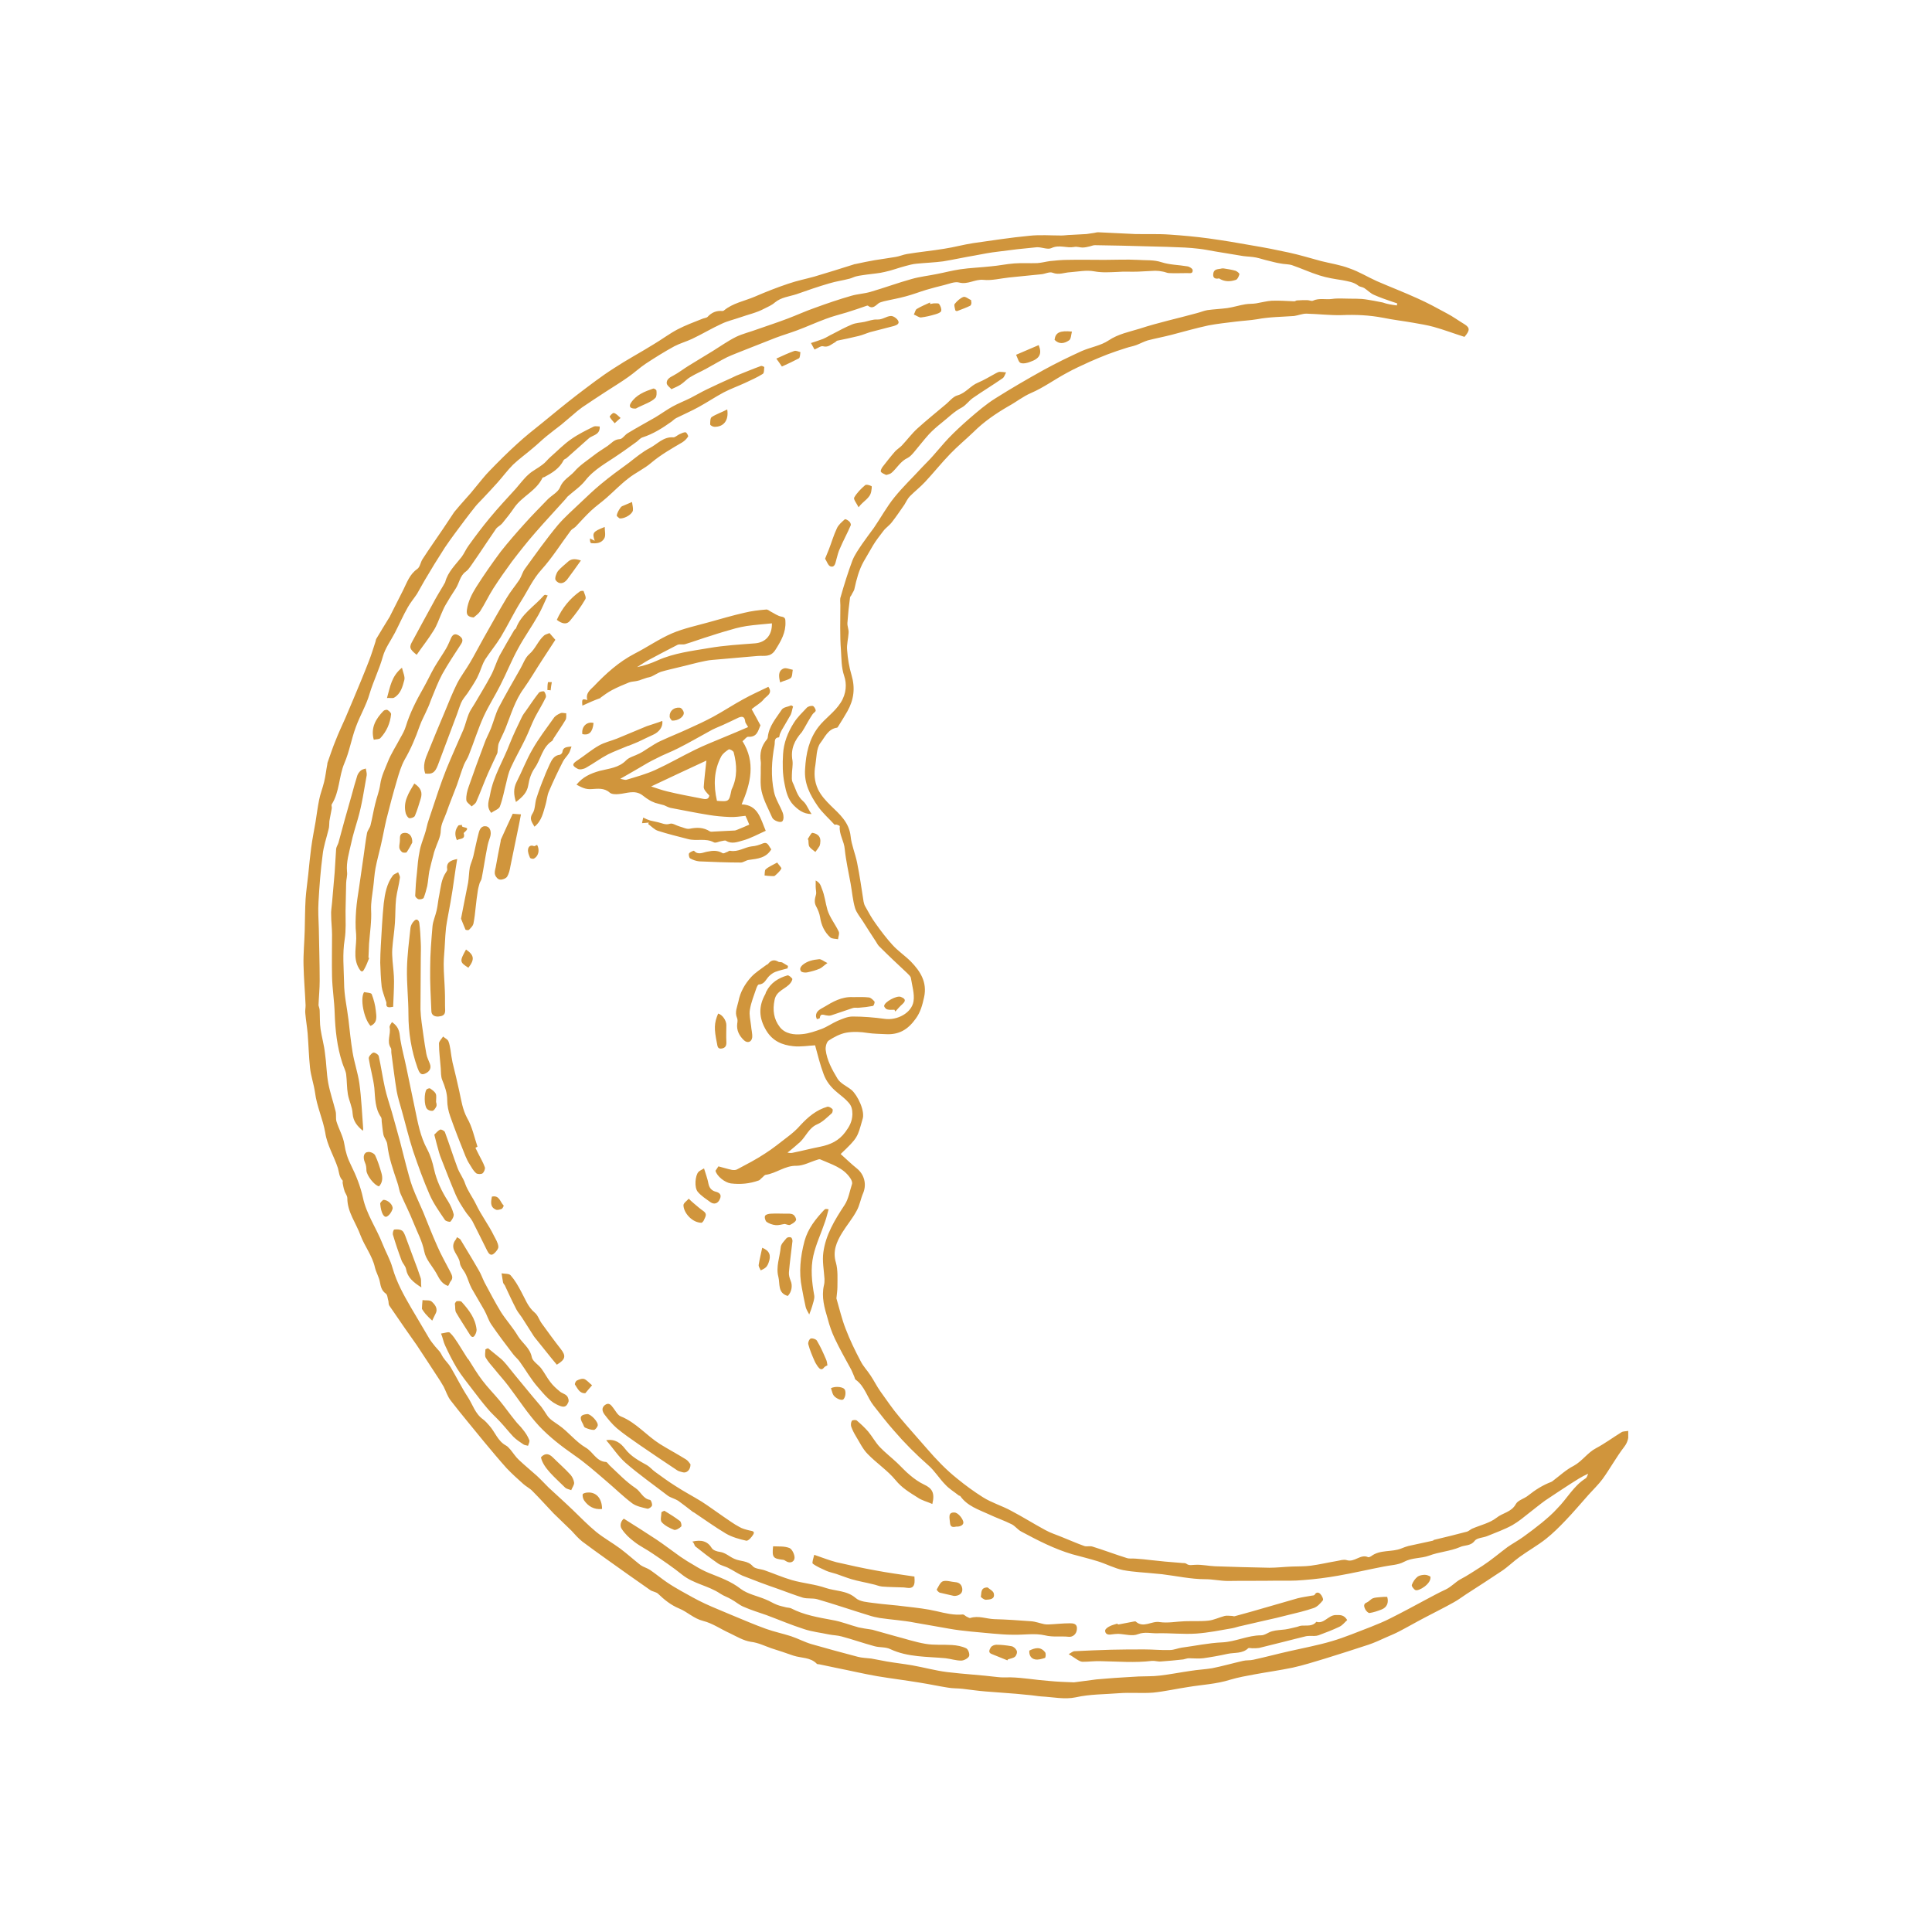 <svg xmlns="http://www.w3.org/2000/svg" xmlns:xlink="http://www.w3.org/1999/xlink" width="500" viewBox="0 0 375 375" height="500" preserveAspectRatio="xMidYMid meet"><defs><clipPath id="67ac6a8208"><path d="M 58.789 45.082 L 316.039 45.082 L 316.039 330 L 58.789 330 Z M 58.789 45.082 " clip-rule="nonzero"></path></clipPath></defs><g clip-path="url(#67ac6a8208)"><path fill="#d0953c" d="M 163.172 223.996 C 164.199 224.906 165.227 225.934 166.309 226.789 C 167.734 227.93 168.25 229.812 167.562 231.523 C 167.051 232.664 166.879 233.977 166.25 235.059 C 165.453 236.543 164.371 237.797 163.457 239.281 C 162.375 241.047 161.574 242.875 162.258 245.098 C 162.66 246.582 162.543 248.176 162.543 249.773 C 162.543 250.457 162.43 251.086 162.375 251.77 C 162.375 251.887 162.316 252 162.375 252.113 C 162.945 254.051 163.398 256.047 164.141 257.93 C 164.941 260.039 165.965 262.152 167.051 264.203 C 167.562 265.23 168.363 266.027 168.988 267 C 169.676 268.023 170.188 269.109 170.93 270.137 C 172.125 271.789 173.266 273.5 174.578 275.039 C 176.289 277.094 178.113 279.09 179.883 281.145 C 181.707 283.254 183.59 285.25 185.812 287.016 C 187.41 288.328 189.066 289.527 190.777 290.609 C 192.488 291.695 194.484 292.266 196.25 293.234 C 198.531 294.43 200.699 295.801 202.926 297 C 203.949 297.57 205.09 297.91 206.176 298.367 C 207.602 298.938 209.027 299.566 210.453 300.078 C 210.91 300.25 211.535 300.02 212.051 300.191 C 214.273 300.875 216.5 301.73 218.723 302.418 C 219.234 302.586 219.863 302.473 220.434 302.531 C 221.402 302.586 222.43 302.703 223.398 302.816 C 224.312 302.93 225.223 302.988 226.137 303.102 C 227.277 303.215 228.418 303.273 229.559 303.387 C 229.785 303.387 230.07 303.387 230.242 303.5 C 230.812 303.957 231.383 303.727 232.066 303.727 C 233.324 303.672 234.578 303.957 235.832 304.012 C 239.367 304.129 242.848 304.242 246.383 304.297 C 247.809 304.297 249.234 304.129 250.66 304.07 C 251.914 304.012 253.172 304.07 254.426 303.898 C 256.137 303.672 257.789 303.273 259.5 302.988 C 260.129 302.871 260.812 302.645 261.383 302.816 C 262.922 303.328 264.062 301.562 265.547 302.246 C 265.66 302.301 265.945 302.188 266.117 302.074 C 267.887 300.707 270.168 301.332 272.047 300.535 C 272.504 300.363 272.902 300.191 273.359 300.078 C 274.957 299.734 276.496 299.395 278.094 299.051 C 278.207 299.051 278.266 298.879 278.379 298.879 C 280.488 298.367 282.656 297.855 284.766 297.285 C 285.109 297.168 285.395 296.883 285.738 296.715 C 287.332 296.027 289.16 295.629 290.469 294.602 C 291.668 293.633 293.379 293.52 294.234 291.922 C 294.633 291.18 295.887 290.895 296.629 290.27 C 298 289.184 299.426 288.273 301.078 287.645 C 301.191 287.586 301.309 287.531 301.363 287.473 C 302.734 286.445 303.988 285.25 305.469 284.508 C 307.125 283.594 308.152 281.941 309.805 281.086 C 311.516 280.172 313.055 279.031 314.711 278.008 C 315.051 277.777 315.566 277.836 316.137 277.723 C 316.137 278.918 316.02 279.832 315.281 280.801 C 313.738 282.797 312.543 285.02 311.059 287.074 C 310.262 288.156 309.234 289.129 308.32 290.152 C 306.84 291.809 305.414 293.52 303.875 295.117 C 302.676 296.371 301.422 297.625 300.051 298.711 C 298.457 299.965 296.629 300.992 294.977 302.188 C 293.777 303.043 292.695 304.129 291.496 304.926 C 289.215 306.465 286.879 307.949 284.598 309.43 C 283.797 309.945 283 310.57 282.145 311.027 C 280.32 312.055 278.438 312.969 276.613 313.938 C 274.957 314.793 273.305 315.762 271.648 316.617 C 270.793 317.074 269.938 317.418 269.027 317.816 C 267.887 318.328 266.801 318.844 265.605 319.242 C 262.809 320.152 260.016 321.066 257.219 321.922 C 255.109 322.551 253 323.234 250.891 323.691 C 248.438 324.203 245.926 324.547 243.477 325 C 241.934 325.285 240.34 325.57 238.797 326.027 C 236.117 326.883 233.324 326.996 230.586 327.453 C 228.305 327.797 226.078 328.309 223.797 328.539 C 221.633 328.707 219.406 328.48 217.184 328.652 C 214.387 328.879 211.594 328.824 208.797 329.449 C 206.688 329.906 204.352 329.395 202.125 329.277 C 201.328 329.223 200.473 329.051 199.617 328.992 C 198.816 328.938 198.078 328.824 197.277 328.766 C 195.281 328.594 193.285 328.48 191.289 328.309 C 189.809 328.195 188.324 327.969 186.84 327.797 C 185.871 327.684 184.902 327.738 183.988 327.566 C 182.164 327.281 180.34 326.883 178.516 326.598 C 175.777 326.141 172.98 325.801 170.246 325.344 C 167.621 324.887 164.996 324.262 162.375 323.746 C 161.289 323.52 160.207 323.289 159.121 323.062 C 158.953 323.004 158.668 323.062 158.551 322.949 C 157.297 321.637 155.531 321.863 153.988 321.352 C 152.562 320.84 151.137 320.383 149.711 319.926 C 148.402 319.469 147.203 318.844 145.719 318.672 C 144.293 318.441 142.98 317.645 141.672 317.016 C 139.902 316.219 138.305 315.078 136.48 314.621 C 134.656 314.164 133.402 312.852 131.859 312.227 C 130.207 311.543 128.953 310.516 127.699 309.316 C 127.297 308.977 126.613 308.918 126.215 308.633 C 123.363 306.637 120.512 304.641 117.66 302.586 C 116.121 301.504 114.578 300.363 113.039 299.223 C 112.242 298.594 111.613 297.855 110.93 297.113 C 109.789 295.973 108.59 294.887 107.449 293.746 C 106.082 292.32 104.828 290.895 103.402 289.469 C 102.887 288.898 102.148 288.559 101.578 288.043 C 100.492 287.074 99.352 286.047 98.324 284.965 C 96.844 283.309 95.418 281.598 93.992 279.887 C 91.824 277.207 89.598 274.586 87.488 271.848 C 86.863 271.047 86.578 270.078 86.121 269.164 C 85.891 268.766 85.664 268.426 85.438 268.023 C 83.895 265.688 82.414 263.348 80.875 261.066 C 80.133 259.984 79.332 258.898 78.59 257.816 C 77.566 256.332 76.594 254.906 75.57 253.426 C 75.398 253.195 75.453 252.855 75.398 252.57 C 75.227 252.055 75.227 251.312 74.883 251.086 C 74.086 250.516 73.914 249.773 73.742 248.863 C 73.574 247.891 73.004 246.98 72.773 246.012 C 72.262 243.73 70.777 241.902 69.98 239.793 C 69.125 237.398 67.414 235.289 67.414 232.551 C 67.414 232.039 66.957 231.582 66.844 231.066 C 66.672 230.613 66.613 230.098 66.5 229.586 C 66.5 229.414 66.559 229.242 66.5 229.129 C 65.816 228.445 65.816 227.531 65.59 226.734 C 64.848 224.453 63.477 222.227 63.137 219.891 C 62.68 217.207 61.48 214.758 61.141 212.02 C 60.91 210.422 60.34 208.824 60.172 207.227 C 59.941 205.004 59.887 202.777 59.715 200.613 C 59.602 199.301 59.371 197.988 59.258 196.676 C 59.199 196.164 59.316 195.648 59.316 195.137 C 59.199 192.512 58.973 189.945 58.914 187.324 C 58.859 185.098 59.086 182.875 59.145 180.648 C 59.199 178.598 59.199 176.543 59.316 174.492 C 59.43 172.895 59.656 171.355 59.828 169.758 C 60 168.047 60.172 166.277 60.398 164.566 C 60.625 162.855 60.969 161.145 61.254 159.492 C 61.48 158.066 61.652 156.695 61.938 155.27 C 62.168 154.074 62.621 152.988 62.906 151.793 C 63.191 150.652 63.309 149.453 63.535 148.312 C 63.535 148.199 63.535 148.086 63.594 147.969 C 64.105 146.543 64.562 145.117 65.133 143.75 C 65.703 142.266 66.387 140.84 67.016 139.414 C 67.527 138.16 68.098 136.906 68.609 135.652 C 69.637 133.199 70.664 130.746 71.633 128.238 C 72.09 127.039 72.488 125.785 72.887 124.531 C 72.945 124.359 72.945 124.129 73.059 123.961 C 73.914 122.535 74.77 121.109 75.625 119.738 C 75.684 119.68 75.684 119.625 75.738 119.512 C 76.594 117.855 77.395 116.203 78.25 114.547 C 78.992 113.066 79.504 111.469 80.988 110.441 C 81.559 110.043 81.613 109.074 82.07 108.445 C 83.324 106.508 84.695 104.566 86.008 102.629 C 86.746 101.547 87.434 100.461 88.172 99.379 C 88.859 98.523 89.598 97.723 90.34 96.867 C 91.023 96.125 91.711 95.328 92.336 94.531 C 93.25 93.445 94.105 92.305 95.074 91.336 C 96.785 89.566 98.496 87.855 100.32 86.203 C 101.863 84.777 103.574 83.41 105.227 82.098 C 107.449 80.273 109.676 78.445 111.957 76.68 C 114.293 74.91 116.633 73.086 119.141 71.488 C 121.652 69.836 124.332 68.41 126.898 66.812 C 128.438 65.898 129.863 64.816 131.461 63.961 C 133 63.16 134.656 62.535 136.254 61.906 C 136.594 61.734 137.109 61.734 137.336 61.508 C 138.133 60.652 139.047 60.254 140.246 60.367 C 140.359 60.367 140.473 60.309 140.531 60.254 C 142.242 58.828 144.523 58.43 146.52 57.574 C 148.629 56.66 150.797 55.805 153.02 55.062 C 154.676 54.492 156.387 54.148 158.039 53.695 C 160.547 52.953 163.113 52.152 165.625 51.355 C 165.797 51.297 165.91 51.242 166.082 51.242 C 167.336 50.957 168.535 50.727 169.789 50.5 C 171.156 50.273 172.527 50.102 173.836 49.871 C 174.578 49.758 175.32 49.418 176.062 49.301 C 178.457 48.902 180.91 48.676 183.305 48.277 C 185.188 47.992 187.012 47.477 188.895 47.191 C 192.543 46.68 196.137 46.109 199.789 45.766 C 201.84 45.539 203.949 45.711 206.004 45.711 C 206.633 45.711 207.258 45.594 207.828 45.594 C 208.855 45.539 209.883 45.48 210.91 45.426 C 211.422 45.367 211.938 45.254 212.449 45.195 C 212.676 45.141 212.906 45.082 213.133 45.082 C 215.527 45.195 217.926 45.309 220.32 45.426 C 222.602 45.48 224.824 45.367 227.105 45.539 C 229.617 45.711 232.125 45.938 234.637 46.281 C 237.488 46.68 240.281 47.137 243.074 47.648 C 245.473 48.047 247.809 48.504 250.148 49.016 C 252.258 49.473 254.312 50.102 256.422 50.672 C 258.246 51.129 260.188 51.414 261.953 52.098 C 263.777 52.723 265.434 53.75 267.199 54.551 C 269.824 55.691 272.504 56.719 275.129 57.914 C 277.066 58.77 278.949 59.797 280.832 60.824 C 282.031 61.449 283.113 62.25 284.254 62.934 C 285.336 63.617 285.336 64.133 284.254 65.387 C 282.258 64.758 280.32 64.016 278.266 63.445 C 277.012 63.105 275.641 62.875 274.328 62.648 C 272.391 62.305 270.395 62.078 268.457 61.68 C 265.773 61.164 263.152 61.051 260.414 61.164 C 258.133 61.223 255.852 60.938 253.57 60.879 C 252.77 60.879 251.973 61.223 251.176 61.336 C 248.777 61.508 246.383 61.508 243.988 61.965 C 242.621 62.191 241.25 62.25 239.883 62.422 C 238.113 62.648 236.348 62.82 234.578 63.16 C 232.184 63.676 229.785 64.359 227.391 64.988 C 225.852 65.387 224.312 65.672 222.773 66.07 C 222.031 66.297 221.289 66.699 220.547 66.984 C 219.922 67.211 219.234 67.324 218.551 67.555 C 217.297 67.953 216.098 68.352 214.902 68.809 C 213.762 69.266 212.621 69.719 211.48 70.234 C 209.996 70.918 208.457 71.602 207.031 72.402 C 204.691 73.656 202.523 75.254 200.129 76.281 C 198.531 76.965 197.223 78.047 195.738 78.848 C 193.285 80.273 190.949 81.867 188.953 83.863 C 187.469 85.289 185.871 86.602 184.445 88.086 C 182.734 89.852 181.195 91.793 179.539 93.559 C 178.629 94.531 177.543 95.387 176.633 96.297 C 176.176 96.754 175.891 97.383 175.547 97.953 C 174.75 99.094 173.953 100.289 173.098 101.375 C 172.754 101.832 172.297 102.172 171.898 102.57 C 171.727 102.742 171.555 102.914 171.441 103.086 C 170.758 103.996 170.016 104.91 169.445 105.879 C 168.82 106.906 168.25 107.988 167.621 109.016 C 166.707 110.672 166.254 112.438 165.852 114.262 C 165.797 114.664 165.453 115.062 165.281 115.461 C 165.227 115.633 165.055 115.746 164.996 115.918 C 164.77 117.57 164.598 119.227 164.484 120.879 C 164.426 121.508 164.77 122.191 164.711 122.82 C 164.656 123.961 164.312 125.102 164.426 126.184 C 164.539 127.836 164.824 129.492 165.281 131.031 C 166.023 133.539 165.738 135.82 164.484 138.047 C 163.969 138.957 163.398 139.871 162.828 140.785 C 162.715 140.953 162.602 141.184 162.488 141.238 C 160.719 141.469 160.094 143.121 159.238 144.207 C 158.438 145.289 158.496 147.059 158.266 148.484 C 157.98 150.082 158.039 151.621 158.781 153.219 C 159.406 154.473 160.262 155.383 161.234 156.355 C 162.945 158.008 164.824 159.605 165.109 162.344 C 165.281 164.055 166.023 165.707 166.367 167.477 C 166.879 169.984 167.223 172.496 167.621 175.004 C 167.68 175.348 167.793 175.688 167.965 175.973 C 168.59 177.113 169.219 178.254 170.016 179.34 C 170.984 180.707 172.07 182.133 173.211 183.387 C 174.293 184.586 175.664 185.496 176.805 186.641 C 178.629 188.52 179.996 190.633 179.371 193.539 C 179.027 195.078 178.684 196.449 177.715 197.762 C 176.234 199.812 174.523 200.898 171.84 200.727 C 170.699 200.668 169.617 200.668 168.418 200.496 C 167.051 200.27 165.625 200.211 164.254 200.441 C 163.059 200.668 161.859 201.297 160.832 201.98 C 160.434 202.266 160.207 203.18 160.262 203.75 C 160.492 205.801 161.52 207.629 162.543 209.34 C 163.113 210.309 164.371 210.82 165.281 211.562 C 166.422 212.531 168.02 215.727 167.395 217.324 C 166.422 220.746 166.539 220.801 163.172 223.996 Z M 271.137 59.285 C 271.137 59.168 271.191 59 271.191 58.883 C 270.852 58.77 270.508 58.656 270.168 58.543 C 269.027 58.145 267.828 57.742 266.688 57.23 C 266.004 56.945 265.434 56.316 264.805 55.918 C 264.465 55.691 263.949 55.691 263.664 55.461 C 262.754 54.723 261.613 54.605 260.527 54.379 C 259.047 54.152 257.562 53.922 256.137 53.465 C 254.312 52.895 252.602 52.098 250.773 51.469 C 250.035 51.242 249.234 51.297 248.492 51.129 C 247.695 51.012 246.953 50.785 246.211 50.613 C 245.414 50.441 244.617 50.156 243.816 49.988 C 242.961 49.816 242.164 49.816 241.309 49.703 C 239.484 49.418 237.602 49.074 235.777 48.789 C 234.75 48.617 233.723 48.391 232.641 48.277 C 231.727 48.16 230.871 48.105 229.957 48.047 C 227.621 47.934 225.281 47.875 222.941 47.82 C 219.465 47.707 215.984 47.648 212.508 47.59 C 212.164 47.59 211.82 47.762 211.535 47.82 C 211.082 47.934 210.566 48.047 210.109 48.047 C 209.598 48.047 209.027 47.82 208.512 47.934 C 207.031 48.219 205.605 47.422 204.066 48.16 C 203.324 48.504 202.184 47.934 201.215 47.992 C 198.703 48.219 196.195 48.504 193.684 48.848 C 192.203 49.016 190.719 49.301 189.238 49.586 C 187.184 49.93 185.129 50.387 183.078 50.727 C 181.367 50.957 179.598 51.012 177.887 51.184 C 177.145 51.242 176.402 51.469 175.719 51.641 C 174.406 51.984 173.098 52.496 171.727 52.781 C 170.586 53.066 169.391 53.125 168.25 53.293 C 167.562 53.41 166.879 53.465 166.195 53.637 C 165.738 53.75 165.34 53.98 164.883 54.094 C 163.57 54.438 162.258 54.605 160.949 55.008 C 158.781 55.633 156.672 56.375 154.559 57.117 C 153.133 57.574 151.652 57.688 150.398 58.715 C 149.828 59.227 149.027 59.57 148.344 59.91 C 146.859 60.711 145.207 61.051 143.609 61.621 C 142.469 62.02 141.215 62.305 140.129 62.82 C 138.133 63.73 136.254 64.871 134.312 65.785 C 133.23 66.297 131.977 66.641 130.891 67.211 C 129.008 68.238 127.184 69.379 125.359 70.574 C 124.16 71.375 123.137 72.344 121.992 73.141 C 120.566 74.168 119.027 75.082 117.547 76.051 C 116.004 77.078 114.465 78.047 112.984 79.074 C 112.355 79.531 111.727 80.043 111.156 80.559 C 110.418 81.184 109.676 81.812 108.934 82.438 C 107.965 83.18 106.996 83.922 106.082 84.664 C 105.168 85.406 104.312 86.262 103.402 87 C 102.148 88.086 100.777 89.055 99.578 90.195 C 98.496 91.277 97.582 92.535 96.559 93.676 C 95.645 94.699 94.73 95.672 93.82 96.641 C 93.305 97.211 92.734 97.723 92.281 98.293 C 90.91 100.004 89.598 101.773 88.289 103.543 C 87.602 104.453 86.977 105.367 86.348 106.277 C 85.664 107.363 84.98 108.445 84.297 109.531 C 83.668 110.555 83.039 111.641 82.414 112.668 C 81.898 113.523 81.445 114.434 80.93 115.289 C 80.359 116.145 79.676 116.945 79.164 117.855 C 78.25 119.453 77.508 121.164 76.652 122.82 C 75.855 124.359 74.77 125.785 74.312 127.438 C 73.629 129.891 72.488 132.172 71.746 134.625 C 71.121 136.848 69.867 138.902 69.066 141.125 C 68.211 143.406 67.812 145.918 66.844 148.141 C 65.758 150.707 65.93 153.672 64.391 156.125 C 64.277 156.297 64.449 156.641 64.391 156.926 C 64.277 157.551 64.164 158.121 64.047 158.75 C 63.992 158.977 63.992 159.148 63.934 159.375 C 63.879 159.945 63.934 160.516 63.762 161.031 C 63.363 162.684 62.793 164.281 62.621 165.938 C 62.223 168.957 61.996 171.98 61.824 175.004 C 61.711 176.715 61.824 178.484 61.883 180.195 C 61.938 183.617 62.051 186.98 62.051 190.402 C 62.051 191.941 61.883 193.539 61.824 195.137 C 61.883 195.422 62.051 195.766 62.051 196.164 C 62.109 197.359 62.051 198.617 62.223 199.758 C 62.453 201.297 62.906 202.836 63.078 204.434 C 63.363 206.316 63.363 208.312 63.707 210.195 C 64.047 212.02 64.676 213.844 65.133 215.668 C 65.305 216.297 65.133 217.039 65.305 217.664 C 65.758 219.148 66.613 220.574 66.844 222.113 C 67.07 223.598 67.469 224.852 68.156 226.219 C 69.125 228.16 69.98 230.328 70.438 232.438 C 71.121 235.688 73.059 238.367 74.258 241.449 C 74.883 243.043 75.738 244.469 76.195 246.125 C 76.996 248.918 78.363 251.371 79.789 253.824 C 80.988 255.82 82.129 257.816 83.324 259.812 C 83.668 260.383 84.066 260.84 84.465 261.352 C 84.75 261.695 85.035 261.98 85.32 262.32 C 85.605 262.664 85.777 263.121 86.008 263.461 C 86.461 264.148 87.09 264.719 87.488 265.402 C 88.629 267.34 89.598 269.336 90.797 271.16 C 91.766 272.645 92.223 274.414 93.762 275.496 C 94.219 275.84 94.617 276.297 94.961 276.695 C 96.102 277.949 96.613 279.719 98.211 280.574 C 98.555 280.742 98.84 281.145 99.125 281.43 C 99.637 282.055 100.094 282.797 100.719 283.367 C 101.863 284.449 103.059 285.422 104.199 286.445 C 105 287.188 105.738 287.988 106.48 288.727 C 108.078 290.211 109.676 291.637 111.215 293.121 C 112.699 294.547 114.125 296.027 115.719 297.34 C 117.203 298.539 118.855 299.449 120.398 300.59 C 121.766 301.617 123.02 302.758 124.332 303.785 C 124.902 304.184 125.645 304.355 126.215 304.754 C 127.297 305.496 128.324 306.352 129.41 307.094 C 130.32 307.719 131.289 308.289 132.203 308.805 C 133.742 309.66 135.227 310.516 136.824 311.258 C 138.535 312.055 140.301 312.738 142.012 313.48 C 144.238 314.395 146.461 315.363 148.688 316.16 C 150.281 316.73 151.938 317.074 153.535 317.586 C 154.902 318.043 156.156 318.727 157.527 319.129 C 160.492 319.984 163.457 320.781 166.48 321.578 C 167.336 321.809 168.191 321.809 169.105 321.922 C 170.129 322.094 171.102 322.32 172.125 322.492 C 173.781 322.777 175.379 322.949 177.031 323.234 C 179.312 323.633 181.535 324.262 183.816 324.547 C 187.07 324.945 190.379 325.117 193.629 325.516 C 194.484 325.629 195.34 325.57 196.137 325.57 C 198.59 325.629 201.043 326.086 203.496 326.258 C 205.148 326.426 206.801 326.484 208.457 326.543 C 208.629 326.543 208.742 326.484 208.914 326.484 C 210.223 326.312 211.48 326.141 212.793 325.973 C 213.988 325.855 215.129 325.801 216.328 325.688 C 217.867 325.57 219.406 325.516 221.004 325.402 C 222.371 325.344 223.742 325.402 225.109 325.23 C 227.105 325 229.102 324.602 231.098 324.316 C 232.469 324.09 233.895 324.031 235.262 323.805 C 237.258 323.406 239.254 322.836 241.25 322.379 C 241.934 322.207 242.621 322.32 243.305 322.148 C 245.641 321.637 247.98 321.008 250.262 320.496 C 253 319.867 255.793 319.355 258.477 318.559 C 261.043 317.816 263.551 316.73 266.117 315.762 C 267.371 315.25 268.684 314.734 269.883 314.109 C 272.164 312.969 274.387 311.77 276.613 310.57 C 277.922 309.887 279.234 309.145 280.605 308.52 C 281.688 308.004 282.484 307.094 283.398 306.578 C 284.938 305.781 286.309 304.812 287.789 303.898 C 289.445 302.816 290.984 301.504 292.582 300.305 C 293.551 299.621 294.633 299.051 295.66 298.309 C 296.859 297.453 298.055 296.543 299.254 295.574 C 300.281 294.719 301.363 293.805 302.277 292.777 C 304.16 290.895 305.414 288.441 307.75 286.961 C 308.035 286.789 308.094 286.391 308.266 286.047 C 306.953 286.617 305.871 287.359 304.785 288.043 C 303.133 289.129 301.535 290.152 299.938 291.238 C 298.91 291.98 297.941 292.777 296.914 293.574 C 295.832 294.434 294.746 295.344 293.551 296.027 C 292.012 296.883 290.355 297.453 288.703 298.141 C 287.902 298.48 286.707 298.48 286.25 299.051 C 285.453 300.137 284.254 299.852 283.34 300.305 C 281.461 301.105 279.293 301.219 277.352 301.961 C 275.754 302.531 274.102 302.301 272.504 303.156 C 271.363 303.785 269.883 303.785 268.57 304.07 C 265.605 304.641 262.695 305.324 259.73 305.84 C 257.504 306.238 255.223 306.523 252.941 306.695 C 251.176 306.863 249.406 306.809 247.637 306.809 C 244.559 306.863 241.422 306.809 238.344 306.863 C 236.859 306.863 235.434 306.523 233.949 306.523 C 231.156 306.523 228.359 305.895 225.566 305.555 C 225.168 305.496 224.711 305.496 224.312 305.438 C 222.203 305.211 220.09 305.152 217.98 304.754 C 216.328 304.414 214.73 303.559 213.078 303.043 C 211.422 302.531 209.77 302.133 208.113 301.676 C 204.637 300.648 201.441 298.996 198.246 297.285 C 197.562 296.941 197.051 296.199 196.367 295.859 C 194.883 295.117 193.344 294.602 191.918 293.918 C 189.922 293.004 187.754 292.32 186.383 290.383 C 186.328 290.324 186.156 290.324 186.098 290.27 C 185.242 289.582 184.273 289.012 183.531 288.215 C 182.336 287.016 181.422 285.477 180.168 284.395 C 177.773 282.285 175.547 280.059 173.496 277.664 C 172.125 276.125 170.816 274.414 169.559 272.816 C 168.305 271.219 167.848 269.051 166.082 267.797 C 165.91 267.684 165.91 267.398 165.797 267.168 C 165.625 266.715 165.395 266.258 165.227 265.859 C 164.141 263.863 163 261.867 162.031 259.812 C 161.461 258.613 161.004 257.305 160.664 255.992 C 160.035 253.883 159.406 251.77 159.922 249.488 C 160.035 249.09 160.035 248.633 160.035 248.234 C 159.922 246.523 159.578 244.754 159.809 243.102 C 160.262 239.68 162.031 236.77 163.914 233.918 C 164.711 232.723 164.941 231.125 165.395 229.758 C 165.453 229.473 165.281 229.07 165.109 228.785 C 163.742 226.617 161.348 225.992 159.18 225.023 C 159.008 224.965 158.723 225.078 158.551 225.137 C 157.242 225.535 155.93 226.277 154.617 226.277 C 152.336 226.219 150.684 227.758 148.57 228.043 C 148.344 228.102 148.117 228.445 147.887 228.617 C 147.66 228.785 147.488 229.07 147.262 229.129 C 145.492 229.758 143.723 229.926 141.84 229.699 C 140.699 229.527 139.16 228.328 138.875 227.246 C 139.047 226.961 139.273 226.676 139.445 226.391 C 140.359 226.617 141.215 226.902 142.07 227.074 C 142.41 227.133 142.812 227.133 143.098 226.961 C 144.922 225.992 146.805 225.023 148.516 223.883 C 150.055 222.91 151.422 221.77 152.848 220.688 C 153.762 220.004 154.617 219.262 155.359 218.406 C 156.84 216.809 158.438 215.441 160.605 214.812 C 160.891 214.758 161.348 215.043 161.574 215.27 C 161.688 215.383 161.633 215.953 161.402 216.125 C 160.547 216.867 159.691 217.777 158.609 218.234 C 157.012 218.918 156.441 220.574 155.301 221.656 C 154.676 222.227 153.988 222.797 153.305 223.367 C 153.133 223.48 153.02 223.598 152.848 223.711 C 153.305 223.824 153.648 223.824 154.047 223.711 C 155.758 223.367 157.469 222.91 159.238 222.57 C 161.176 222.172 162.828 221.43 164.086 219.719 C 164.883 218.633 165.395 217.723 165.453 216.297 C 165.453 215.328 165.281 214.641 164.711 214.016 C 164.086 213.273 163.285 212.703 162.543 212.074 C 161.289 211.051 160.379 209.91 159.863 208.484 C 159.18 206.656 158.723 204.773 158.211 202.895 C 156.957 202.949 155.414 203.234 153.934 203.062 C 151.824 202.836 149.996 202.094 148.742 200.043 C 147.262 197.59 147.203 195.309 148.57 192.914 C 148.629 192.797 148.629 192.629 148.742 192.457 C 149.598 190.746 151.082 189.832 152.848 189.32 C 153.078 189.262 153.535 189.66 153.762 189.945 C 153.875 190.062 153.648 190.516 153.477 190.746 C 152.562 192 150.684 192.227 150.34 194.109 C 149.941 196.051 150.168 197.816 151.367 199.355 C 152.395 200.668 154.105 200.898 155.699 200.727 C 157.012 200.613 158.266 200.156 159.523 199.699 C 160.547 199.301 161.52 198.617 162.543 198.16 C 163.516 197.762 164.484 197.305 165.512 197.305 C 167.562 197.305 169.676 197.477 171.727 197.762 C 174.121 198.102 176.973 196.621 177.316 194.34 C 177.543 192.914 177.031 191.316 176.805 189.832 C 176.746 189.492 176.348 189.148 176.062 188.863 C 174.293 187.211 172.527 185.555 170.816 183.844 C 170.473 183.559 170.246 183.16 170.016 182.762 C 169.16 181.449 168.305 180.137 167.449 178.77 C 166.938 177.969 166.25 177.172 165.965 176.258 C 165.512 174.719 165.395 173.121 165.109 171.523 C 164.711 169.301 164.199 167.078 163.969 164.852 C 163.855 163.254 162.828 161.945 163 160.348 C 163 160.289 162.602 160.117 162.43 160.062 C 162.258 160.004 162.031 160.117 161.973 160.062 C 160.891 158.863 159.637 157.781 158.723 156.469 C 157.242 154.301 156.043 152.078 156.27 149.227 C 156.441 146.258 157.012 143.523 158.836 141.125 C 160.148 139.414 161.973 138.273 163.172 136.391 C 164.312 134.625 164.371 132.684 163.855 131.203 C 163.285 129.492 163.344 127.895 163.23 126.242 C 163 123.332 163.113 120.422 163.113 117.457 C 163.113 116.887 163 116.316 163.172 115.859 C 163.855 113.465 164.598 111.07 165.453 108.789 C 165.91 107.648 166.652 106.621 167.336 105.594 C 168.078 104.512 168.875 103.484 169.617 102.457 C 170.984 100.461 172.125 98.352 173.609 96.527 C 175.262 94.473 177.145 92.703 178.914 90.766 C 179.656 89.969 180.453 89.227 181.137 88.426 C 182.164 87.285 183.078 86.145 184.102 85.062 C 185.359 83.75 186.727 82.496 188.094 81.297 C 189.75 79.871 191.402 78.445 193.23 77.305 C 196.309 75.367 199.445 73.543 202.641 71.773 C 205.035 70.461 207.488 69.266 209.996 68.125 C 211.707 67.383 213.648 67.098 215.188 66.07 C 217.07 64.816 219.18 64.418 221.23 63.789 C 224.883 62.59 228.645 61.793 232.352 60.766 C 233.039 60.594 233.664 60.309 234.352 60.195 C 235.605 60.023 236.918 59.969 238.227 59.797 C 239.426 59.625 240.625 59.227 241.766 59.055 C 242.449 58.941 243.133 59 243.816 58.883 C 244.844 58.715 245.871 58.43 246.84 58.371 C 248.324 58.312 249.75 58.43 251.23 58.484 C 251.402 58.484 251.574 58.312 251.746 58.312 C 252.43 58.258 253.055 58.258 253.742 58.258 C 254.141 58.258 254.539 58.484 254.824 58.371 C 256.023 57.801 257.336 58.199 258.531 58.027 C 259.672 57.859 260.871 57.973 262.012 57.973 C 262.809 57.973 263.551 57.973 264.348 58.027 C 265.09 58.086 265.891 58.258 266.629 58.371 C 267.199 58.484 267.77 58.598 268.398 58.715 C 269.141 59 270.168 59.168 271.137 59.285 Z M 145.891 137.648 C 146.52 138.789 147.031 139.699 147.602 140.785 C 147.145 141.809 146.977 143.121 145.207 143.008 C 144.863 143.008 144.523 143.578 144.121 143.863 C 146.691 147.969 145.719 152.02 143.953 156.125 C 147.145 156.238 147.602 158.863 148.629 161.258 C 147.09 161.941 145.664 162.742 144.18 163.141 C 143.152 163.426 142.012 163.883 140.93 163.199 C 140.758 163.082 140.359 163.199 140.074 163.254 C 139.559 163.312 138.875 163.711 138.535 163.484 C 136.938 162.629 135.168 163.312 133.516 162.855 C 131.574 162.344 129.637 161.887 127.699 161.258 C 127.012 161.031 126.441 160.402 125.816 159.945 C 125.871 159.832 125.871 159.777 125.93 159.66 C 125.531 159.719 125.188 159.719 124.617 159.777 C 124.676 159.375 124.789 159.035 124.848 158.691 C 125.074 158.805 125.359 158.922 125.586 159.035 C 125.816 159.09 125.988 159.207 126.215 159.262 C 126.727 159.375 127.242 159.492 127.754 159.605 C 128.496 159.777 129.18 160.176 130.035 159.891 C 130.551 159.719 131.234 160.23 131.859 160.402 C 132.547 160.574 133.23 160.973 133.855 160.859 C 135.281 160.574 136.539 160.574 137.793 161.371 C 137.906 161.43 138.02 161.43 138.133 161.43 C 139.617 161.371 141.102 161.258 142.582 161.203 C 142.754 161.203 142.98 161.086 143.152 161.031 C 143.895 160.746 144.637 160.402 145.434 160.062 C 145.266 159.605 144.98 158.977 144.695 158.352 C 143.668 158.465 142.641 158.637 141.613 158.578 C 140.246 158.52 138.934 158.406 137.562 158.18 C 135.055 157.781 132.602 157.266 130.148 156.809 C 129.695 156.695 129.293 156.469 128.895 156.297 C 128.324 156.125 127.754 156.012 127.184 155.84 C 126.727 155.668 126.215 155.441 125.816 155.156 C 125.418 154.93 125.016 154.586 124.617 154.301 C 123.137 153.273 121.594 154.016 120.113 154.129 C 119.543 154.188 118.742 154.188 118.344 153.844 C 117.262 152.875 115.949 153.102 114.863 153.16 C 113.668 153.273 112.867 152.816 111.898 152.305 C 113.098 150.82 114.578 150.137 116.406 149.625 C 118.172 149.168 120.113 149.055 121.539 147.57 C 122.164 146.945 123.25 146.715 124.105 146.258 C 124.676 145.973 125.188 145.633 125.703 145.289 C 126.559 144.777 127.414 144.148 128.383 143.75 C 130.094 142.953 131.859 142.266 133.57 141.469 C 135.227 140.727 136.824 139.984 138.418 139.129 C 140.414 138.047 142.297 136.793 144.293 135.707 C 145.836 134.852 147.488 134.109 149.141 133.312 C 150.113 134.68 148.629 135.137 148.172 135.82 C 147.602 136.508 146.633 137.02 145.891 137.648 Z M 145.207 141.125 C 144.98 140.668 144.637 140.328 144.637 139.984 C 144.523 139.129 144.121 138.957 143.324 139.301 C 142.355 139.758 141.328 140.27 140.301 140.727 C 139.391 141.125 138.477 141.469 137.621 141.98 C 135.625 143.066 133.688 144.207 131.633 145.234 C 130.207 145.973 128.723 146.488 127.355 147.23 C 126.273 147.742 125.188 148.371 124.16 148.996 C 122.965 149.68 121.824 150.367 120.398 151.164 C 120.969 151.277 121.367 151.449 121.652 151.336 C 123.535 150.766 125.418 150.25 127.184 149.453 C 129.809 148.254 132.262 146.828 134.828 145.574 C 136.652 144.664 138.59 143.922 140.473 143.121 C 142.012 142.496 143.609 141.809 145.207 141.125 Z M 137.109 147.629 C 133.688 149.227 130.094 150.879 126.387 152.648 C 127.582 153.047 128.555 153.387 129.523 153.617 C 131.633 154.129 133.742 154.527 135.852 154.93 C 136.539 155.043 137.508 155.441 137.68 154.414 C 137.223 153.902 136.594 153.332 136.594 152.762 C 136.707 151.051 136.938 149.34 137.109 147.629 Z M 139.16 155.441 C 141.5 155.613 141.5 155.613 141.957 153.445 C 141.957 153.332 142.012 153.219 142.07 153.102 C 143.152 150.82 143.039 148.426 142.41 146.031 C 142.355 145.746 141.613 145.348 141.441 145.461 C 140.93 145.805 140.359 146.203 140.016 146.773 C 138.535 149.512 138.477 152.477 139.16 155.441 Z M 132.145 74.625 C 132.773 74.227 133.285 73.598 133.973 73.199 C 134.996 72.57 136.082 72.117 137.109 71.547 C 138.477 70.805 139.789 70.004 141.156 69.32 C 142.41 68.75 143.668 68.293 144.922 67.781 C 146.805 67.039 148.688 66.297 150.566 65.559 C 151.938 65.043 153.305 64.645 154.676 64.133 C 156.555 63.445 158.383 62.59 160.262 61.906 C 161.574 61.395 163 61.051 164.312 60.652 C 165.625 60.254 166.938 59.797 168.25 59.34 C 168.305 59.34 168.418 59.285 168.477 59.34 C 169.391 60.082 169.961 59.285 170.586 58.828 C 170.871 58.656 171.215 58.598 171.555 58.484 C 172.98 58.145 174.406 57.914 175.832 57.516 C 177.145 57.172 178.457 56.66 179.77 56.262 C 180.91 55.918 182.051 55.633 183.191 55.348 C 184.16 55.121 185.301 54.605 186.156 54.836 C 187.867 55.293 189.238 54.148 190.891 54.32 C 192.488 54.492 194.199 54.035 195.852 53.863 C 197.906 53.637 199.957 53.465 202.07 53.238 C 202.867 53.18 203.723 52.668 204.352 52.953 C 205.547 53.41 206.574 52.895 207.715 52.84 C 209.254 52.723 210.91 52.383 212.391 52.668 C 213.934 52.953 215.414 52.84 216.898 52.781 C 218.211 52.668 219.578 52.781 220.891 52.723 C 221.973 52.668 223.113 52.609 224.199 52.555 C 224.711 52.555 225.223 52.609 225.738 52.723 C 226.137 52.781 226.535 53.008 226.934 53.008 C 228.074 53.066 229.215 53.008 230.414 53.008 C 230.926 53.008 231.555 53.18 231.496 52.438 C 231.496 52.152 230.871 51.754 230.473 51.699 C 228.816 51.414 227.051 51.414 225.453 50.898 C 223.914 50.387 222.371 50.559 220.832 50.441 C 218.664 50.328 216.5 50.441 214.387 50.441 C 211.992 50.441 209.598 50.387 207.203 50.441 C 206.062 50.441 204.977 50.559 203.836 50.672 C 202.98 50.785 202.184 51.012 201.328 51.07 C 199.844 51.129 198.363 51.012 196.879 51.129 C 195.34 51.242 193.801 51.582 192.316 51.699 C 190.32 51.926 188.324 51.984 186.383 52.27 C 184.844 52.496 183.363 52.895 181.879 53.18 C 180.227 53.523 178.57 53.695 176.973 54.148 C 174.293 54.891 171.672 55.863 168.934 56.66 C 167.734 57.004 166.48 57.059 165.281 57.402 C 162.887 58.086 160.547 58.883 158.211 59.738 C 156.387 60.367 154.676 61.164 152.848 61.852 C 150.91 62.59 148.973 63.219 147.031 63.902 C 145.664 64.418 144.18 64.758 142.867 65.387 C 141.27 66.184 139.844 67.211 138.363 68.125 C 136.824 69.094 135.227 70.004 133.688 70.977 C 132.66 71.602 131.746 72.344 130.664 72.914 C 129.98 73.258 129.352 73.656 129.41 74.398 C 129.465 74.852 130.035 75.195 130.32 75.539 C 131.062 75.195 131.633 74.969 132.145 74.625 Z M 84.98 148.539 C 86.121 145.52 87.262 142.496 88.402 139.414 C 88.801 138.445 89.086 137.418 89.484 136.449 C 89.77 135.766 90.285 135.195 90.738 134.566 C 91.309 133.711 91.879 132.855 92.395 131.945 C 92.68 131.488 92.852 130.973 93.078 130.52 C 93.422 129.664 93.707 128.75 94.16 128.008 C 95.133 126.527 96.273 125.156 97.184 123.676 C 98.555 121.395 99.695 118.996 101.121 116.715 C 102.434 114.664 103.402 112.438 105.113 110.555 C 107.223 108.219 108.875 105.539 110.758 103.027 C 110.988 102.688 111.441 102.516 111.727 102.23 C 112.699 101.203 113.668 100.121 114.695 99.148 C 115.664 98.238 116.746 97.496 117.773 96.582 C 119.199 95.328 120.453 94.016 121.938 92.875 C 123.363 91.734 125.074 90.992 126.441 89.797 C 128.27 88.258 130.379 87.059 132.43 85.859 C 132.887 85.574 133.285 85.176 133.57 84.719 C 133.629 84.605 133.285 83.98 133.117 83.922 C 132.715 83.863 132.316 84.094 131.918 84.266 C 131.52 84.434 131.062 84.891 130.719 84.891 C 128.781 84.719 127.582 86.203 126.156 86.945 C 124.73 87.688 123.422 88.77 122.109 89.797 C 120.227 91.164 118.344 92.535 116.574 94.016 C 115.266 95.102 114.008 96.297 112.812 97.438 C 111.273 98.922 109.676 100.289 108.305 101.887 C 106.023 104.625 103.973 107.535 101.863 110.441 C 101.406 111.07 101.234 111.867 100.836 112.496 C 100.035 113.691 99.066 114.832 98.324 116.09 C 96.785 118.656 95.359 121.223 93.875 123.844 C 92.965 125.441 92.164 127.039 91.254 128.578 C 90.453 129.949 89.484 131.203 88.742 132.629 C 87.887 134.34 87.148 136.164 86.406 137.988 C 85.266 140.668 84.18 143.293 83.098 145.973 C 82.527 147.285 82.016 148.656 82.527 150.137 C 83.84 150.309 84.41 150.023 84.98 148.539 Z M 134.941 300.137 C 136.367 301.277 137.848 302.418 139.332 303.441 C 139.961 303.898 140.816 304.012 141.5 304.414 C 142.41 304.867 143.211 305.438 144.121 305.84 C 146.406 306.75 148.688 307.605 151.023 308.406 C 152.621 308.977 154.219 309.602 155.871 310.117 C 156.727 310.344 157.754 310.172 158.609 310.402 C 161.973 311.371 165.281 312.512 168.648 313.539 C 169.332 313.766 170.074 313.938 170.758 314.051 C 173.039 314.395 175.32 314.508 177.602 314.965 C 179.77 315.363 181.938 315.703 184.102 316.105 C 186.898 316.617 189.809 316.789 192.66 317.074 C 193.969 317.188 195.281 317.301 196.594 317.301 C 198.703 317.359 200.871 316.961 202.809 317.418 C 204.406 317.816 205.945 317.531 207.488 317.703 C 208.227 317.758 208.969 317.188 209.027 316.219 C 209.141 315.133 208.285 315.078 207.656 315.078 C 206.289 315.078 204.863 315.25 203.496 315.305 C 203.211 315.305 202.98 315.305 202.695 315.25 C 201.84 315.078 200.984 314.734 200.074 314.68 C 197.734 314.508 195.395 314.336 193 314.277 C 191.461 314.223 189.922 313.539 188.324 314.051 C 188.152 314.109 187.867 313.879 187.582 313.766 C 187.355 313.652 187.125 313.367 186.898 313.367 C 185.129 313.539 183.531 313.137 181.82 312.738 C 179.883 312.281 177.828 312.055 175.832 311.828 C 173.723 311.543 171.613 311.426 169.559 311.141 C 168.363 310.973 166.938 310.914 166.082 310.172 C 164.371 308.691 162.203 308.859 160.32 308.234 C 158.211 307.492 155.871 307.32 153.703 306.695 C 151.938 306.18 150.227 305.438 148.457 304.812 C 147.66 304.527 146.574 304.527 146.121 304.012 C 145.148 302.871 143.723 303.102 142.582 302.586 C 141.613 302.188 140.871 301.391 139.73 301.219 C 139.219 301.16 138.477 300.934 138.191 300.535 C 137.336 299.109 136.137 298.824 134.371 299.223 C 134.77 299.508 134.77 299.965 134.941 300.137 Z M 120.684 296.77 C 121.309 297.738 122.164 298.539 123.078 299.223 C 124.219 300.137 125.586 300.762 126.785 301.617 C 128.723 302.93 130.664 304.242 132.43 305.668 C 134.656 307.434 137.508 307.777 139.789 309.316 C 140.473 309.773 141.215 310 141.898 310.402 C 142.754 310.855 143.496 311.543 144.352 311.883 C 145.777 312.512 147.262 312.969 148.742 313.48 C 151.195 314.395 153.59 315.418 156.102 316.219 C 157.641 316.73 159.293 316.902 160.891 317.246 C 161.746 317.414 162.602 317.414 163.398 317.645 C 165.512 318.215 167.621 318.957 169.73 319.527 C 170.758 319.812 171.898 319.641 172.812 320.098 C 176.234 321.695 179.941 321.523 183.531 321.863 C 184.559 321.98 185.527 322.32 186.555 322.32 C 187.07 322.32 187.867 321.922 188.094 321.465 C 188.266 321.066 187.926 320.098 187.523 319.926 C 186.668 319.527 185.699 319.355 184.789 319.297 C 183.078 319.184 181.309 319.355 179.656 319.07 C 177.602 318.727 175.605 318.043 173.609 317.531 C 172.184 317.129 170.758 316.73 169.332 316.332 C 169.219 316.273 169.105 316.332 168.988 316.273 C 168.191 316.16 167.449 316.047 166.652 315.875 C 164.941 315.418 163.285 314.734 161.574 314.449 C 158.836 313.938 156.043 313.48 153.535 312.168 C 153.25 312.055 152.906 312.055 152.621 311.996 C 151.992 311.828 151.367 311.711 150.797 311.484 C 150.055 311.199 149.371 310.742 148.629 310.457 C 147.031 309.773 145.148 309.43 143.781 308.406 C 141.898 306.922 139.73 306.18 137.621 305.324 C 136.652 304.926 135.684 304.414 134.77 303.844 C 133.855 303.328 132.945 302.758 132.031 302.133 C 130.492 301.047 128.953 299.852 127.414 298.824 C 125.418 297.512 123.363 296.199 121.082 294.773 C 120.512 295.23 120.227 296.145 120.684 296.77 Z M 93.191 118.656 C 94.105 117.23 94.848 115.633 95.758 114.207 C 96.898 112.438 98.098 110.727 99.352 109.016 C 100.836 107.078 102.316 105.195 103.914 103.371 C 105.738 101.262 107.68 99.207 109.562 97.098 C 109.789 96.867 109.961 96.641 110.133 96.41 C 111.273 95.387 112.582 94.531 113.555 93.332 C 115.32 91.051 117.832 89.797 120.113 88.199 C 121.309 87.402 122.449 86.547 123.648 85.691 C 123.992 85.406 124.332 85.004 124.73 84.891 C 126.844 84.207 128.609 83.066 130.379 81.812 C 130.664 81.582 130.949 81.297 131.289 81.129 C 132.773 80.387 134.258 79.758 135.684 78.961 C 137.336 78.047 138.875 77.02 140.473 76.164 C 141.785 75.48 143.211 74.969 144.578 74.34 C 145.777 73.77 146.977 73.258 148.059 72.57 C 148.344 72.402 148.285 71.715 148.344 71.262 C 148.344 71.203 147.887 70.977 147.715 71.031 C 146.121 71.602 144.523 72.285 142.926 72.914 C 142.527 73.086 142.184 73.258 141.84 73.426 C 140.301 74.113 138.703 74.852 137.164 75.594 C 136.082 76.109 135.055 76.734 134.027 77.25 C 132.887 77.82 131.691 78.277 130.551 78.902 C 129.41 79.531 128.324 80.328 127.184 81.012 C 125.418 82.039 123.59 83.008 121.824 84.094 C 121.254 84.434 120.797 85.234 120.281 85.234 C 119.199 85.289 118.688 86.031 117.945 86.547 C 117.031 87.172 116.062 87.742 115.207 88.426 C 113.953 89.398 112.527 90.309 111.5 91.508 C 110.586 92.535 109.277 93.105 108.707 94.586 C 108.305 95.555 107.109 96.125 106.309 96.926 C 104.828 98.465 103.289 100.004 101.863 101.602 C 100.266 103.371 98.668 105.195 97.184 107.078 C 95.531 109.301 93.934 111.582 92.449 113.922 C 91.594 115.289 90.855 116.715 90.625 118.371 C 90.512 119.281 90.738 119.738 91.938 119.852 C 92.395 119.453 92.906 119.109 93.191 118.656 Z M 113.039 136.961 C 112.926 135.652 112.984 135.594 114.008 135.879 C 113.609 134.566 114.578 133.883 115.266 133.199 C 117.602 130.746 120.113 128.465 123.191 126.867 C 125.645 125.613 127.926 124.016 130.434 122.934 C 132.715 121.965 135.168 121.449 137.621 120.766 C 139.902 120.137 142.184 119.453 144.465 118.941 C 145.836 118.598 147.262 118.426 148.688 118.312 C 148.973 118.254 149.312 118.539 149.598 118.711 C 150.281 119.055 150.969 119.566 151.652 119.68 C 152.395 119.797 152.449 120.137 152.449 120.652 C 152.562 122.762 151.594 124.414 150.512 126.125 C 149.543 127.668 148.285 127.211 147.031 127.324 C 144.637 127.551 142.242 127.723 139.844 127.953 C 138.875 128.066 137.848 128.066 136.879 128.293 C 135.113 128.637 133.402 129.148 131.633 129.547 C 130.492 129.832 129.41 130.062 128.27 130.402 C 127.641 130.633 127.07 131.031 126.441 131.316 C 126.156 131.43 125.871 131.488 125.586 131.543 C 125.246 131.66 124.902 131.773 124.562 131.887 C 124.277 132 123.992 132.113 123.648 132.172 C 123.137 132.285 122.566 132.285 122.109 132.457 C 120.969 132.914 119.883 133.371 118.801 133.941 C 118.059 134.34 117.316 134.852 116.633 135.367 C 116.574 135.367 116.574 135.422 116.574 135.48 C 115.434 135.879 114.293 136.391 113.039 136.961 Z M 149.828 120.992 C 148.117 121.164 146.52 121.277 144.922 121.508 C 144.18 121.621 143.438 121.793 142.754 121.965 C 141.156 122.418 139.559 122.875 138.02 123.391 C 136.309 123.902 134.656 124.531 132.945 125.043 C 132.488 125.156 131.918 124.984 131.52 125.156 C 129.637 126.125 127.754 127.098 125.871 128.121 C 125.133 128.523 124.391 129.035 123.648 129.492 C 125.074 129.207 126.387 128.75 127.641 128.18 C 130.836 126.754 134.258 126.355 137.621 125.785 C 140.586 125.27 143.609 125.102 146.574 124.871 C 148.57 124.699 149.883 123.332 149.828 120.992 Z M 71.52 185.898 C 71.578 184.984 71.578 184.07 71.633 183.16 C 71.805 180.934 72.148 178.77 72.031 176.602 C 71.977 175.117 72.262 173.691 72.434 172.266 C 72.602 171.012 72.66 169.699 72.887 168.504 C 73.172 167.02 73.574 165.594 73.914 164.109 C 74.312 162.398 74.598 160.746 75 159.035 C 75.625 156.523 76.309 153.957 77.051 151.449 C 77.449 150.082 77.852 148.711 78.535 147.457 C 79.734 145.402 80.645 143.238 81.445 140.953 C 81.844 139.812 82.469 138.73 82.926 137.648 C 83.211 137.078 83.441 136.449 83.668 135.82 C 84.352 134.168 84.98 132.457 85.836 130.859 C 86.977 128.809 88.289 126.867 89.543 124.93 C 90 124.188 89.656 123.73 89.027 123.332 C 88.344 122.934 87.945 123.105 87.602 123.73 C 87.262 124.473 86.977 125.215 86.578 125.898 C 85.836 127.152 85.035 128.293 84.297 129.547 C 83.555 130.859 82.926 132.23 82.184 133.539 C 80.816 135.938 79.562 138.387 78.762 141.012 C 78.535 141.754 78.137 142.496 77.734 143.18 C 76.938 144.719 75.91 146.258 75.285 147.855 C 74.715 149.281 74.027 150.652 73.801 152.246 C 73.629 153.559 73.117 154.758 72.832 156.012 C 72.488 157.379 72.262 158.805 71.918 160.176 C 71.805 160.688 71.348 161.145 71.234 161.715 C 70.949 163.254 70.777 164.797 70.551 166.336 C 70.266 168.332 69.98 170.27 69.695 172.266 C 69.465 173.75 69.238 175.176 69.125 176.656 C 69.012 178.199 68.953 179.793 69.125 181.336 C 69.297 183.559 68.383 185.84 69.695 188.008 C 70.035 188.578 70.32 188.805 70.664 188.18 C 71.062 187.496 71.348 186.754 71.633 186.012 C 71.691 185.953 71.578 185.898 71.52 185.898 Z M 70.492 219.09 C 70.266 216.125 70.152 213.16 69.75 210.25 C 69.465 208.254 68.781 206.316 68.441 204.262 C 68.098 202.152 67.871 200.043 67.641 197.93 C 67.355 195.535 66.785 193.141 66.785 190.746 C 66.73 187.949 66.445 185.156 66.898 182.359 C 67.184 180.535 67.07 178.711 67.07 176.828 C 67.129 175.062 67.129 173.234 67.184 171.469 C 67.184 170.727 67.469 169.93 67.355 169.188 C 67.184 167.305 67.754 165.535 68.156 163.711 C 68.496 162.059 69.012 160.516 69.465 158.922 C 70.266 156.184 70.664 153.273 71.176 150.48 C 71.234 150.082 71.062 149.625 71.008 149.168 C 70.664 149.281 70.266 149.34 70.035 149.566 C 69.75 149.797 69.465 150.195 69.352 150.535 C 68.953 151.793 68.609 153.047 68.27 154.301 C 67.812 155.898 67.355 157.551 66.898 159.148 C 66.5 160.633 66.102 162.113 65.703 163.539 C 65.59 163.938 65.305 164.34 65.246 164.738 C 65.133 166.223 65.074 167.762 64.961 169.301 C 64.789 171.297 64.617 173.293 64.449 175.23 C 64.391 176.031 64.219 176.828 64.277 177.629 C 64.277 178.883 64.449 180.137 64.449 181.391 C 64.449 184.129 64.391 186.867 64.449 189.547 C 64.504 191.941 64.902 194.34 64.961 196.676 C 65.074 199.926 65.418 203.18 66.445 206.316 C 66.672 207.055 67.07 207.742 67.184 208.484 C 67.355 209.793 67.301 211.105 67.527 212.418 C 67.754 213.672 68.383 214.871 68.441 216.125 C 68.555 217.664 69.352 218.578 70.438 219.488 C 70.438 219.375 70.492 219.262 70.492 219.09 Z M 105.91 115.461 C 105.797 115.461 105.684 115.461 105.57 115.574 C 103.742 117.684 101.176 119.168 100.148 121.965 C 100.094 122.078 99.922 122.133 99.809 122.305 C 98.84 123.961 97.867 125.613 96.957 127.266 C 96.328 128.523 95.93 129.949 95.246 131.203 C 94.277 133.027 93.137 134.852 92.109 136.621 C 91.711 137.305 91.254 137.875 90.969 138.617 C 90.57 139.586 90.34 140.668 89.941 141.641 C 88.859 144.148 87.719 146.66 86.691 149.168 C 86.121 150.594 85.605 152.02 85.094 153.504 C 84.465 155.383 83.84 157.266 83.211 159.148 C 83.039 159.605 82.926 160.117 82.812 160.574 C 82.699 161.031 82.586 161.543 82.414 162 C 82.07 163.082 81.613 164.168 81.445 165.25 C 81.16 166.621 81.043 167.988 80.93 169.359 C 80.758 170.84 80.645 172.379 80.59 173.863 C 80.59 174.09 80.988 174.492 81.273 174.547 C 81.559 174.605 82.129 174.492 82.242 174.262 C 82.527 173.52 82.754 172.723 82.926 171.98 C 83.098 171.07 83.156 170.098 83.324 169.129 C 83.555 168.047 83.84 167.02 84.125 165.938 C 84.18 165.594 84.297 165.309 84.41 164.965 C 84.809 163.711 85.551 162.457 85.551 161.203 C 85.605 159.891 86.234 158.922 86.633 157.781 C 87.262 155.953 88.004 154.188 88.688 152.363 C 89.145 151.051 89.543 149.738 90.055 148.426 C 90.34 147.742 90.797 147.172 91.023 146.488 C 91.996 144.035 92.793 141.469 93.875 139.074 C 94.848 136.961 96.102 135.023 97.129 132.969 C 98.324 130.633 99.293 128.18 100.551 125.898 C 101.746 123.676 103.23 121.621 104.484 119.395 C 105.168 118.199 105.684 116.887 106.309 115.574 C 106.195 115.574 106.023 115.52 105.91 115.461 Z M 84.18 122.363 C 84.809 121.395 85.152 120.309 85.605 119.281 C 85.891 118.656 86.121 118.027 86.461 117.457 C 87.09 116.375 87.719 115.348 88.402 114.32 C 89.145 113.238 89.258 111.754 90.398 110.957 C 90.797 110.672 91.082 110.27 91.367 109.871 C 92.449 108.332 93.477 106.793 94.504 105.254 C 95.133 104.34 95.758 103.426 96.328 102.57 C 96.613 102.23 97.129 102 97.469 101.602 C 98.324 100.574 99.125 99.551 99.863 98.465 C 101.406 96.297 104.086 95.27 105.285 92.762 C 105.34 92.648 105.57 92.648 105.684 92.59 C 107.164 91.793 108.59 90.938 109.391 89.34 C 109.504 89.113 109.848 89.055 110.016 88.883 C 111.441 87.629 112.812 86.375 114.18 85.176 C 114.465 84.891 114.863 84.719 115.207 84.551 C 115.949 84.207 116.461 83.809 116.406 82.781 C 116.004 82.781 115.551 82.668 115.266 82.781 C 113.781 83.523 112.242 84.266 110.871 85.234 C 109.391 86.262 108.137 87.57 106.766 88.77 C 106.254 89.227 105.855 89.797 105.285 90.195 C 104.43 90.879 103.402 91.336 102.602 92.078 C 101.691 92.875 100.949 93.902 100.148 94.816 C 98.438 96.695 96.672 98.578 95.074 100.52 C 93.648 102.23 92.281 104.055 90.969 105.879 C 90.453 106.562 90.113 107.418 89.598 108.105 C 88.402 109.645 86.918 111.012 86.406 113.008 C 86.348 113.18 86.176 113.352 86.121 113.523 C 85.379 114.777 84.637 115.973 83.953 117.285 C 82.641 119.625 81.387 122.02 80.074 124.414 C 79.391 125.613 79.449 125.957 80.875 127.098 C 82.016 125.441 83.211 123.961 84.18 122.363 Z M 209.312 322.266 C 209.598 322.434 209.883 322.551 210.168 322.551 C 211.367 322.551 212.508 322.379 213.703 322.434 C 217.012 322.492 220.262 322.777 223.57 322.379 C 224.141 322.32 224.711 322.551 225.34 322.492 C 226.766 322.379 228.246 322.266 229.672 322.094 C 230.016 322.035 230.414 321.863 230.758 321.863 C 231.668 321.863 232.641 321.98 233.551 321.863 C 235.148 321.637 236.746 321.352 238.285 321.008 C 239.652 320.723 241.137 321.008 242.277 319.926 C 242.391 319.812 242.789 319.926 243.074 319.926 C 243.531 319.926 243.988 319.926 244.387 319.867 C 245.984 319.469 247.582 319.07 249.18 318.672 C 250.605 318.328 252.031 317.93 253.512 317.586 C 253.742 317.531 254.027 317.531 254.312 317.531 C 254.824 317.531 255.395 317.586 255.91 317.414 C 257.277 316.902 258.645 316.391 259.957 315.762 C 260.586 315.477 261.043 314.848 261.496 314.449 C 260.812 313.367 260.129 313.48 259.215 313.48 C 257.789 313.539 256.992 315.25 255.508 314.793 C 254.77 315.703 253.742 315.477 252.715 315.535 C 252.43 315.535 252.145 315.648 251.801 315.762 C 251.004 315.934 250.262 316.16 249.465 316.273 C 248.609 316.391 247.754 316.391 246.953 316.617 C 246.211 316.789 245.527 317.414 244.785 317.414 C 242.164 317.414 239.824 318.672 237.203 318.785 C 234.578 318.898 231.953 319.469 229.332 319.812 C 228.59 319.926 227.848 320.27 227.051 320.27 C 225.395 320.324 223.797 320.152 222.145 320.152 C 219.977 320.152 217.809 320.152 215.699 320.211 C 213.305 320.27 210.965 320.383 208.57 320.496 C 208.227 320.496 207.887 320.84 207.43 321.066 C 208.285 321.578 208.797 321.98 209.312 322.266 Z M 87.434 248.746 C 88.059 248.062 87.719 247.492 87.375 246.809 C 86.52 245.156 85.605 243.559 84.867 241.848 C 83.895 239.68 83.039 237.457 82.129 235.23 C 81.445 233.633 80.703 232.094 80.074 230.441 C 79.562 229.07 79.219 227.59 78.82 226.164 C 78.422 224.621 78.02 223.027 77.621 221.484 C 77.109 219.547 76.539 217.609 76.023 215.727 C 75.57 214.188 75.055 212.703 74.715 211.164 C 74.258 209.109 73.973 207.055 73.516 205.004 C 73.457 204.66 72.66 204.203 72.434 204.32 C 72.031 204.488 71.52 205.117 71.578 205.461 C 71.863 207.34 72.434 209.223 72.66 211.164 C 72.832 213.16 72.773 215.156 73.973 216.867 C 74.086 217.094 74.086 217.379 74.086 217.664 C 74.199 218.52 74.258 219.434 74.43 220.289 C 74.598 220.914 75.113 221.484 75.168 222.113 C 75.453 224.68 76.309 227.074 77.109 229.469 C 77.395 230.211 77.449 231.066 77.793 231.809 C 78.594 233.633 79.504 235.402 80.246 237.285 C 80.988 239.168 81.957 240.879 82.355 242.93 C 82.641 244.414 83.84 245.668 84.637 247.035 C 85.207 248.008 85.605 249.148 86.977 249.602 C 87.203 249.316 87.262 248.977 87.434 248.746 Z M 94.219 261.922 C 94.219 262.492 94.047 263.121 94.277 263.52 C 94.73 264.316 95.418 265.059 95.988 265.742 C 96.844 266.828 97.812 267.855 98.668 268.996 C 100.664 271.617 102.434 274.414 104.656 276.809 C 106.652 278.918 108.934 280.688 111.387 282.398 C 113.555 283.879 115.551 285.648 117.547 287.359 C 119.312 288.844 120.91 290.438 122.734 291.809 C 123.535 292.379 124.676 292.605 125.645 292.836 C 125.93 292.891 126.5 292.492 126.559 292.207 C 126.613 291.863 126.387 291.18 126.156 291.125 C 124.789 290.895 124.391 289.527 123.363 288.844 C 121.48 287.586 119.941 285.934 118.285 284.395 C 118.059 284.164 117.832 283.766 117.602 283.766 C 115.719 283.652 115.094 281.77 113.668 280.973 C 111.727 279.832 110.301 277.891 108.477 276.637 C 107.621 276.012 106.711 275.555 106.141 274.641 C 105.797 274.129 105.453 273.559 105.055 273.043 C 103.914 271.676 102.719 270.305 101.578 268.879 C 100.492 267.57 99.41 266.258 98.324 264.887 C 97.984 264.488 97.641 264.09 97.242 263.746 C 96.441 263.062 95.531 262.379 94.73 261.695 C 94.504 261.75 94.391 261.809 94.219 261.922 Z M 88.23 240.934 C 87.316 242.59 89.086 243.613 89.258 245.098 C 89.312 245.895 90.113 246.637 90.453 247.438 C 90.855 248.293 91.082 249.203 91.539 250.059 C 92.336 251.484 93.191 252.855 93.992 254.281 C 94.504 255.191 94.789 256.219 95.359 257.074 C 96.727 259.07 98.152 260.953 99.637 262.891 C 100.035 263.406 100.551 263.805 100.891 264.316 C 102.09 265.973 103.059 267.738 104.43 269.281 C 105.684 270.707 106.824 272.246 108.82 272.93 C 109.789 273.273 110.074 272.703 110.301 272.188 C 110.473 271.902 110.301 271.219 110.016 270.934 C 109.676 270.535 108.992 270.422 108.59 270.02 C 107.965 269.508 107.336 268.938 106.824 268.254 C 106.195 267.453 105.738 266.543 105.113 265.688 C 104.543 264.887 103.402 264.262 103.23 263.461 C 102.887 261.637 101.406 260.727 100.551 259.355 C 99.578 257.703 98.27 256.277 97.242 254.68 C 96.102 252.797 95.074 250.859 94.047 248.918 C 93.648 248.121 93.363 247.266 92.906 246.523 C 91.766 244.527 90.57 242.59 89.371 240.594 C 89.258 240.422 89.027 240.363 88.688 240.137 C 88.574 240.477 88.402 240.707 88.23 240.934 Z M 75.625 199.414 C 75.91 200.727 75 202.094 75.855 203.406 C 76.023 203.691 75.91 204.09 75.969 204.434 C 76.309 206.887 76.594 209.34 76.996 211.789 C 77.223 213.047 77.621 214.242 77.965 215.496 C 78.707 218.121 79.332 220.801 80.188 223.426 C 81.16 226.277 82.184 229.129 83.383 231.867 C 84.125 233.578 85.266 235.176 86.348 236.77 C 86.52 237.055 87.316 237.227 87.434 237.113 C 87.773 236.715 88.117 236.145 88.059 235.688 C 87.832 234.773 87.434 233.918 86.977 233.18 C 85.723 231.238 84.75 229.184 84.238 226.902 C 83.953 225.594 83.555 224.281 82.926 223.082 C 81.559 220.574 81.102 217.895 80.531 215.156 C 79.961 212.418 79.391 209.68 78.82 206.941 C 78.477 205.289 78.02 203.633 77.734 201.922 C 77.508 200.781 77.734 199.527 76.082 198.387 C 75.91 198.672 75.57 199.07 75.625 199.414 Z M 216.898 315.133 C 216.383 315.305 215.812 315.418 215.301 315.703 C 214.957 315.875 214.504 316.219 214.504 316.504 C 214.504 317.188 215.074 317.359 215.699 317.246 C 216.156 317.188 216.613 317.129 217.07 317.129 C 218.379 317.188 219.805 317.645 220.891 317.188 C 222.258 316.676 223.457 317.074 224.711 317.016 C 227.219 316.961 229.73 317.246 232.238 317.074 C 234.578 316.902 236.859 316.445 239.141 316.047 C 239.77 315.934 240.34 315.703 240.965 315.59 C 242.449 315.25 243.93 314.906 245.414 314.562 C 246.953 314.223 248.492 313.879 249.977 313.48 C 251.629 313.082 253.344 312.684 254.996 312.113 C 255.68 311.883 256.25 311.258 256.766 310.629 C 256.934 310.457 256.594 309.715 256.309 309.43 C 256.023 309.09 255.508 308.918 255.168 309.547 C 255.109 309.66 254.77 309.715 254.598 309.715 C 253.684 309.887 252.77 310 251.859 310.23 C 249.863 310.801 247.867 311.371 245.926 311.941 C 243.816 312.566 241.766 313.137 239.652 313.707 C 239.484 313.766 239.312 313.652 239.141 313.652 C 238.684 313.652 238.172 313.539 237.715 313.652 C 236.633 313.938 235.605 314.449 234.578 314.562 C 233.039 314.734 231.5 314.621 229.957 314.68 C 228.359 314.734 226.707 315.078 225.109 314.848 C 223.512 314.562 221.973 316.105 220.434 314.734 C 220.375 314.68 220.207 314.734 220.09 314.734 C 219.121 314.906 218.094 315.133 217.125 315.305 C 216.898 315.305 216.898 315.191 216.898 315.133 Z M 105.625 123.332 C 104.43 124.359 103.973 125.898 102.719 126.98 C 101.918 127.668 101.52 128.922 100.949 129.891 C 99.523 132.398 98.098 134.852 96.785 137.363 C 96.156 138.617 95.816 140.043 95.301 141.355 C 94.902 142.383 94.332 143.352 93.992 144.379 C 92.965 147.113 91.938 149.91 90.969 152.703 C 90.684 153.504 90.453 154.414 90.512 155.27 C 90.512 155.727 91.195 156.125 91.539 156.523 C 91.879 156.238 92.281 156.012 92.449 155.613 C 93.25 153.789 93.934 151.906 94.73 150.082 C 95.301 148.77 95.93 147.516 96.5 146.258 C 96.613 146.031 96.559 145.746 96.613 145.461 C 96.672 145.062 96.672 144.664 96.785 144.32 C 97.184 143.352 97.699 142.383 98.098 141.41 C 99.18 138.73 99.922 135.992 101.691 133.598 C 102.945 131.828 104.027 129.949 105.227 128.121 C 106.082 126.812 106.938 125.5 107.793 124.188 C 107.395 123.73 107.109 123.391 106.652 122.875 C 106.309 123.047 105.91 123.105 105.625 123.332 Z M 121.422 283.938 C 124.047 286.219 126.898 288.215 129.637 290.324 C 130.207 290.723 131.004 290.895 131.633 291.293 C 132.602 291.98 133.516 292.719 134.484 293.461 C 134.543 293.52 134.656 293.52 134.711 293.574 C 136.766 294.945 138.82 296.43 140.93 297.684 C 142.125 298.367 143.551 298.766 144.863 299.051 C 145.266 299.109 145.949 298.309 146.234 297.797 C 146.574 297.168 145.891 297.168 145.434 297.055 C 144.75 296.883 144.066 296.715 143.496 296.371 C 142.41 295.801 141.441 295.059 140.414 294.375 C 138.988 293.406 137.621 292.379 136.195 291.465 C 134.543 290.438 132.773 289.527 131.121 288.441 C 129.75 287.586 128.438 286.617 127.184 285.707 C 126.613 285.305 126.156 284.734 125.586 284.395 C 124.047 283.539 122.449 282.684 121.367 281.258 C 120.453 280.059 119.371 279.262 117.66 279.547 C 118.914 280.973 119.996 282.684 121.422 283.938 Z M 86.805 168.789 C 86.805 168.957 86.691 169.129 86.578 169.301 C 85.664 170.613 85.551 172.211 85.266 173.691 C 85.035 174.719 84.98 175.746 84.75 176.715 C 84.523 177.742 84.066 178.711 83.953 179.738 C 83.727 182.418 83.496 185.156 83.496 187.836 C 83.441 190.633 83.609 193.426 83.727 196.219 C 83.727 197.074 84.41 197.359 85.094 197.305 C 85.723 197.246 86.406 197.133 86.406 196.164 C 86.348 194.91 86.406 193.652 86.348 192.398 C 86.293 190.633 86.121 188.922 86.121 187.152 C 86.121 185.84 86.293 184.527 86.348 183.16 C 86.406 182.133 86.461 181.051 86.578 180.023 C 86.805 178.426 87.148 176.828 87.434 175.176 C 87.719 173.637 87.945 172.039 88.172 170.441 C 88.344 169.242 88.516 168.047 88.742 166.734 C 87.316 167.02 86.578 167.477 86.805 168.789 Z M 81.672 186.012 C 81.672 184.984 81.73 184.016 81.672 182.988 C 81.613 181.734 81.559 180.422 81.387 179.168 C 81.328 178.711 80.93 178.141 80.359 178.77 C 80.02 179.109 79.734 179.625 79.676 180.078 C 79.391 182.703 79.047 185.383 78.992 188.008 C 78.934 190.973 79.277 193.938 79.277 196.848 C 79.277 200.441 79.848 203.918 81.043 207.285 C 81.328 208.027 81.613 208.77 82.414 208.426 C 83.156 208.141 83.84 207.512 83.441 206.484 C 83.211 205.859 82.871 205.23 82.754 204.547 C 82.527 203.348 82.355 202.152 82.184 200.953 C 81.957 199.301 81.672 197.59 81.613 195.934 C 81.613 192.742 81.672 189.375 81.672 186.012 Z M 92.68 222.57 C 92.051 220.688 91.652 218.691 90.684 217.039 C 89.77 215.328 89.543 213.617 89.145 211.789 C 88.742 209.91 88.289 208.082 87.832 206.199 C 87.66 205.402 87.547 204.547 87.434 203.75 C 87.316 203.18 87.262 202.609 87.031 202.094 C 86.863 201.695 86.348 201.523 86.008 201.184 C 85.723 201.637 85.207 202.094 85.207 202.551 C 85.207 204.148 85.438 205.746 85.551 207.34 C 85.605 208.082 85.551 208.938 85.836 209.625 C 86.348 210.879 86.805 212.133 86.805 213.559 C 86.805 214.586 87.031 215.668 87.375 216.637 C 88.289 219.262 89.312 221.828 90.34 224.395 C 90.57 224.965 90.855 225.535 91.195 226.047 C 91.539 226.617 91.879 227.246 92.395 227.703 C 92.68 227.93 93.363 227.93 93.648 227.758 C 93.934 227.531 94.219 226.902 94.105 226.562 C 93.82 225.707 93.305 224.852 92.906 224.051 C 92.68 223.652 92.508 223.195 92.281 222.797 C 92.449 222.684 92.566 222.625 92.68 222.57 Z M 86.406 261.18 C 87.09 262.664 87.832 264.148 88.688 265.574 C 89.598 267.055 90.738 268.426 91.766 269.793 C 92.68 270.992 93.59 272.188 94.562 273.328 C 95.301 274.242 96.215 275.039 97.012 275.895 C 97.926 276.867 98.723 277.891 99.637 278.863 C 100.207 279.434 100.891 279.887 101.578 280.344 C 101.805 280.516 102.148 280.516 102.488 280.629 C 102.602 280.23 102.887 279.773 102.719 279.488 C 102.434 278.746 101.977 278.062 101.461 277.438 C 101.008 276.809 100.438 276.352 99.98 275.727 C 98.953 274.469 98.039 273.16 97.012 271.902 C 95.93 270.59 94.676 269.336 93.648 267.969 C 92.68 266.715 91.824 265.289 90.969 263.918 C 90.91 263.805 90.738 263.691 90.684 263.578 C 90.055 262.605 89.484 261.637 88.859 260.668 C 88.402 259.984 87.945 259.242 87.316 258.672 C 87.09 258.445 86.406 258.73 85.605 258.844 C 85.949 259.641 86.062 260.496 86.406 261.18 Z M 173.098 91.734 C 174.121 90.824 174.809 89.512 176.176 88.883 C 176.633 88.656 177.031 88.199 177.375 87.801 C 178.344 86.66 179.254 85.461 180.281 84.32 C 181.023 83.523 181.879 82.781 182.734 82.098 C 184.047 81.07 185.188 79.871 186.727 79.074 C 187.523 78.617 188.098 77.762 188.836 77.25 C 190.719 75.938 192.715 74.738 194.598 73.426 C 194.941 73.199 195.055 72.688 195.281 72.285 C 194.883 72.23 194.426 72.172 194.027 72.172 C 193.801 72.172 193.516 72.344 193.285 72.457 C 192.145 73.086 191.004 73.77 189.809 74.281 C 188.383 74.852 187.469 76.281 185.871 76.734 C 184.957 76.965 184.219 77.992 183.418 78.617 C 181.652 80.102 179.824 81.582 178.113 83.125 C 176.973 84.148 176.062 85.406 175.035 86.488 C 174.637 86.887 174.18 87.172 173.781 87.57 C 172.926 88.543 172.125 89.566 171.328 90.594 C 171.102 90.879 170.871 91.395 170.984 91.562 C 171.156 91.848 171.672 92.02 172.012 92.191 C 172.469 92.078 172.867 91.965 173.098 91.734 Z M 85.207 223.652 C 85.32 224.109 85.492 224.508 85.664 224.965 C 86.578 227.305 87.488 229.641 88.457 231.922 C 88.914 233.008 89.598 234.035 90.227 235.004 C 90.684 235.746 91.309 236.316 91.711 237.055 C 92.68 238.938 93.59 240.82 94.562 242.758 C 94.848 243.328 95.246 243.844 95.871 243.328 C 96.273 242.988 96.785 242.359 96.727 241.961 C 96.672 241.219 96.215 240.535 95.871 239.852 C 94.848 237.742 93.422 235.914 92.395 233.75 C 91.766 232.438 90.797 231.184 90.285 229.754 C 89.941 228.672 89.199 227.758 88.801 226.676 C 87.945 224.395 87.203 222 86.348 219.719 C 86.234 219.488 85.605 219.148 85.438 219.262 C 84.922 219.488 84.582 220.004 84.297 220.23 C 84.637 221.602 84.922 222.625 85.207 223.652 Z M 76.48 190.461 C 76.48 189.148 76.309 187.836 76.195 186.523 C 76.141 185.785 76.082 184.984 76.141 184.188 C 76.254 182.531 76.539 180.879 76.652 179.168 C 76.766 177.57 76.711 175.973 76.879 174.434 C 77.051 173.066 77.449 171.754 77.621 170.383 C 77.68 170.043 77.395 169.645 77.281 169.301 C 76.938 169.527 76.48 169.645 76.254 169.93 C 75.055 171.523 74.715 173.465 74.484 175.348 C 74.199 178.082 74.086 180.82 73.914 183.559 C 73.859 184.641 73.801 185.781 73.801 186.867 C 73.859 188.406 73.914 190.004 74.086 191.543 C 74.199 192.344 74.543 193.141 74.77 193.938 C 74.828 194.168 75 194.453 75 194.68 C 74.883 195.594 75.398 195.594 76.309 195.422 C 76.367 193.824 76.48 192.113 76.48 190.461 Z M 179.371 288.156 C 178.398 287.703 177.43 287.016 176.633 286.332 C 175.719 285.59 174.922 284.68 174.066 283.879 C 172.98 282.855 171.785 281.941 170.758 280.859 C 169.902 279.945 169.332 278.863 168.535 277.891 C 167.848 277.094 167.109 276.41 166.309 275.727 C 166.137 275.555 165.453 275.609 165.34 275.781 C 165.168 276.066 165.109 276.582 165.227 276.922 C 165.453 277.551 165.738 278.121 166.082 278.691 C 166.824 279.887 167.449 281.258 168.418 282.227 C 170.129 283.996 172.297 285.422 173.836 287.301 C 175.035 288.785 176.574 289.699 178.113 290.668 C 178.914 291.238 179.941 291.465 180.965 291.922 C 181.48 289.812 180.965 288.898 179.371 288.156 Z M 97.012 156.582 C 97.582 155.098 97.867 153.445 98.27 151.906 C 98.496 150.938 98.723 149.91 99.125 149.055 C 99.98 147.172 101.008 145.402 101.918 143.523 C 102.602 142.152 103.117 140.668 103.801 139.301 C 104.484 137.988 105.285 136.734 105.91 135.422 C 106.082 135.137 105.855 134.512 105.625 134.227 C 105.512 134.109 104.77 134.227 104.598 134.453 C 103.742 135.535 102.945 136.734 102.148 137.875 C 101.805 138.332 101.461 138.789 101.234 139.301 C 100.434 140.953 99.637 142.609 98.953 144.32 C 97.699 147.629 95.758 150.652 95.133 154.188 C 94.961 155.27 94.277 156.523 95.359 157.781 C 95.93 157.324 96.785 157.094 97.012 156.582 Z M 153.59 136.906 C 152.965 137.191 152.109 137.246 151.766 137.703 C 150.684 139.359 149.258 140.898 149.027 143.066 C 149.027 143.238 148.914 143.465 148.801 143.578 C 147.773 144.832 147.43 146.203 147.66 147.801 C 147.715 148.141 147.66 148.539 147.66 148.941 C 147.715 150.48 147.488 152.133 147.832 153.617 C 148.23 155.383 149.141 156.98 149.883 158.691 C 150.113 159.262 151.539 159.832 151.879 159.375 C 152.164 159.035 152.109 158.234 151.938 157.781 C 151.422 156.41 150.512 155.098 150.227 153.672 C 149.598 150.652 149.77 147.629 150.34 144.605 C 150.453 144.035 150.168 143.18 151.195 143.121 C 151.254 143.121 151.309 142.723 151.367 142.496 C 151.539 142.152 151.652 141.809 151.879 141.469 C 152.395 140.555 152.965 139.645 153.477 138.73 C 153.703 138.219 153.762 137.648 153.934 137.133 C 153.762 137.02 153.703 136.961 153.59 136.906 Z M 133.117 283.254 C 131.461 282.227 129.75 281.312 128.098 280.289 C 125.473 278.633 123.477 276.125 120.512 274.926 C 119.883 274.699 119.484 273.844 119.027 273.273 C 118.629 272.758 118.23 272.133 117.43 272.703 C 116.691 273.273 116.918 273.957 117.316 274.527 C 118.059 275.496 118.801 276.41 119.711 277.207 C 121.137 278.406 122.68 279.434 124.219 280.516 C 126.613 282.168 129.008 283.766 131.406 285.363 C 131.691 285.59 132.145 285.648 132.488 285.762 C 133.23 285.992 134.027 285.363 134.027 284.223 C 133.801 283.938 133.516 283.48 133.117 283.254 Z M 108.82 261.809 C 107.566 260.211 106.367 258.559 105.168 256.902 C 104.656 256.219 104.43 255.309 103.801 254.793 C 102.434 253.652 101.918 252.055 101.121 250.629 C 100.551 249.547 99.922 248.461 99.125 247.551 C 98.781 247.152 97.926 247.266 97.355 247.152 C 97.469 247.777 97.527 248.348 97.641 248.918 C 97.699 249.148 97.867 249.316 97.984 249.488 C 98.723 251.086 99.465 252.684 100.266 254.223 C 100.551 254.738 100.949 255.191 101.293 255.707 C 101.977 256.789 102.719 257.93 103.402 259.016 C 103.629 259.414 103.914 259.754 104.199 260.098 C 105.512 261.695 106.766 263.348 108.078 264.887 C 109.789 263.863 109.902 263.176 108.82 261.809 Z M 157.754 303.5 C 158.496 304.07 159.465 304.469 160.32 304.867 C 160.949 305.152 161.633 305.27 162.316 305.496 C 163.344 305.84 164.312 306.238 165.281 306.523 C 166.652 306.922 168.02 307.148 169.391 307.492 C 170.016 307.605 170.586 307.891 171.215 307.949 C 172.582 308.062 174.008 308.062 175.434 308.121 C 176.176 308.176 177.09 308.52 177.43 307.551 C 177.602 306.98 177.488 306.352 177.488 306.008 C 174.809 305.609 172.297 305.27 169.902 304.812 C 167.336 304.355 164.824 303.785 162.316 303.215 C 161.004 302.871 159.691 302.359 158.039 301.789 C 157.867 302.473 157.582 303.328 157.754 303.5 Z M 90.34 180.422 C 90.398 180.535 90.91 180.594 91.023 180.48 C 91.367 180.137 91.766 179.738 91.879 179.34 C 92.109 178.254 92.223 177.113 92.336 176.031 C 92.449 175.004 92.566 173.977 92.734 172.949 C 92.793 172.438 92.965 171.926 93.078 171.469 C 93.191 171.125 93.422 170.84 93.477 170.555 C 93.875 168.559 94.16 166.508 94.562 164.512 C 94.676 163.824 94.902 163.082 95.133 162.457 C 95.418 161.602 95.188 160.574 94.445 160.402 C 93.477 160.176 93.078 160.973 92.906 161.715 C 92.508 163.199 92.223 164.68 91.879 166.164 C 91.711 166.906 91.367 167.59 91.195 168.332 C 91.023 169.301 91.023 170.328 90.855 171.355 C 90.398 173.75 89.883 176.145 89.484 178.312 C 89.828 179.109 90.055 179.793 90.34 180.422 Z M 152.965 187.496 C 152.562 187.266 152.223 187.039 151.824 186.809 C 151.594 186.695 151.254 186.809 151.023 186.641 C 150.227 186.184 149.598 186.41 149.086 187.094 C 148.973 187.211 148.742 187.266 148.629 187.379 C 147.66 188.121 146.633 188.75 145.836 189.605 C 144.578 190.973 143.668 192.57 143.324 194.395 C 143.098 195.422 142.582 196.449 143.039 197.531 C 143.211 197.875 143.152 198.332 143.098 198.672 C 142.926 199.984 143.496 201.066 144.41 201.922 C 145.094 202.551 145.891 202.266 146.004 201.352 C 146.062 200.613 145.836 199.871 145.777 199.07 C 145.664 198.047 145.379 196.961 145.551 195.992 C 145.777 194.566 146.348 193.199 146.805 191.828 C 146.918 191.543 147.09 191.086 147.316 191.086 C 148.402 191.031 148.688 190.062 149.258 189.492 C 149.598 189.148 150.055 188.805 150.512 188.637 C 151.254 188.352 152.109 188.18 152.906 187.949 C 152.848 187.836 152.906 187.664 152.965 187.496 Z M 155.871 155.5 C 154.676 154.473 154.445 153.047 153.82 151.793 C 153.648 151.391 153.703 150.879 153.703 150.422 C 153.703 149.512 153.934 148.539 153.82 147.629 C 153.418 145.402 154.219 143.691 155.645 142.098 C 155.816 141.867 155.93 141.582 156.102 141.355 C 156.613 140.441 157.125 139.527 157.695 138.672 C 157.867 138.387 158.324 138.16 158.324 137.934 C 158.324 137.59 157.98 137.078 157.754 137.02 C 157.355 136.961 156.785 137.133 156.555 137.418 C 155.699 138.332 154.789 139.188 154.105 140.27 C 152.906 142.152 152.109 144.207 151.992 146.375 C 151.879 148.254 151.879 150.195 152.277 152.133 C 152.562 153.672 152.965 155.156 153.988 156.238 C 154.844 157.094 155.871 158.008 157.527 158.008 C 156.84 157.039 156.555 156.07 155.871 155.5 Z M 157.641 253.539 C 157.812 252.855 158.152 252.113 158.039 251.43 C 157.582 248.863 157.297 246.238 157.867 243.73 C 158.383 241.449 159.406 239.336 160.148 237.113 C 160.434 236.316 160.605 235.516 160.832 234.719 C 160.434 234.66 160.32 234.66 160.262 234.66 C 160.148 234.719 160.035 234.773 159.977 234.832 C 158.324 236.602 156.84 238.426 156.156 240.879 C 155.359 243.898 155.016 246.922 155.645 250.004 C 155.871 251.258 156.102 252.457 156.387 253.711 C 156.5 254.168 156.785 254.566 157.07 255.137 C 157.41 254.281 157.527 253.938 157.641 253.539 Z M 102.547 152.363 C 102.719 151.223 103.117 150.023 103.801 149.055 C 105 147.344 105.227 145.062 107.164 143.809 C 107.281 143.75 107.336 143.523 107.395 143.406 C 108.191 142.152 109.047 140.953 109.789 139.699 C 109.961 139.359 109.902 138.844 109.902 138.445 C 109.504 138.445 109.105 138.273 108.762 138.445 C 108.25 138.672 107.734 138.957 107.449 139.414 C 106.023 141.41 104.543 143.352 103.344 145.461 C 102.148 147.516 101.348 149.68 100.266 151.793 C 99.637 153.047 99.695 154.242 100.148 155.668 C 101.406 154.699 102.316 153.844 102.547 152.363 Z M 125.531 140.953 C 123.59 141.754 121.707 142.551 119.77 143.352 C 118.629 143.809 117.316 144.094 116.234 144.719 C 114.809 145.52 113.555 146.602 112.184 147.516 C 111.043 148.254 110.93 148.598 112.129 149.227 C 112.527 149.453 113.324 149.281 113.781 148.996 C 115.207 148.199 116.574 147.172 118 146.43 C 119.258 145.805 120.566 145.348 121.879 144.777 C 121.938 144.719 122.051 144.777 122.109 144.719 C 122.906 144.379 123.707 144.094 124.504 143.691 C 125.246 143.352 125.988 142.953 126.785 142.609 C 127.926 142.098 128.723 141.07 128.555 139.93 C 127.527 140.328 126.5 140.613 125.531 140.953 Z M 148.059 163.711 C 147.375 163.996 146.691 164.227 145.891 164.281 C 144.523 164.453 143.266 165.422 141.727 165.137 C 141.5 165.082 141.27 165.367 140.984 165.422 C 140.758 165.535 140.414 165.707 140.246 165.594 C 139.273 165.023 138.363 165.082 137.277 165.309 C 136.539 165.422 135.512 166.051 134.711 165.137 C 134.656 165.082 133.914 165.367 133.742 165.652 C 133.629 165.82 133.742 166.508 133.973 166.621 C 134.484 166.906 135.113 167.133 135.738 167.191 C 138.418 167.305 141.102 167.418 143.781 167.418 C 144.293 167.418 144.809 166.961 145.379 166.906 C 147.031 166.676 148.688 166.562 149.711 164.852 C 149.199 164.281 149.086 163.312 148.059 163.711 Z M 159.75 67.211 C 160.777 67.496 161.348 66.812 162.031 66.469 C 162.203 66.414 162.316 66.184 162.488 66.129 C 163.855 65.844 165.281 65.559 166.652 65.215 C 167.395 65.043 168.133 64.703 168.875 64.473 C 170.414 64.074 171.957 63.676 173.496 63.277 C 174.066 63.105 174.691 62.82 174.293 62.191 C 174.008 61.734 173.324 61.281 172.867 61.336 C 172.012 61.395 171.27 62.078 170.246 62.02 C 169.445 61.965 168.59 62.305 167.793 62.477 C 166.992 62.648 166.137 62.648 165.34 62.992 C 164.086 63.504 162.828 64.188 161.633 64.816 C 161.004 65.102 160.434 65.5 159.75 65.785 C 159.008 66.07 158.266 66.297 157.41 66.582 C 157.754 67.211 157.926 67.555 158.098 67.84 C 158.781 67.555 159.352 67.098 159.75 67.211 Z M 105.91 156.125 C 106.141 155.328 106.195 154.414 106.539 153.617 C 107.395 151.621 108.305 149.68 109.277 147.801 C 109.562 147.23 110.074 146.773 110.418 146.203 C 110.645 145.859 110.703 145.461 110.93 144.891 C 109.961 145.004 109.277 145.004 109.16 145.973 C 109.16 146.145 108.875 146.43 108.707 146.488 C 107.566 146.602 107.109 147.457 106.711 148.312 C 106.367 149.109 105.969 149.91 105.684 150.707 C 105.113 152.078 104.598 153.445 104.145 154.871 C 103.801 155.84 103.914 157.039 103.402 157.836 C 102.66 158.922 103.23 159.547 103.742 160.461 C 105.168 159.32 105.453 157.664 105.91 156.125 Z M 97.242 162.914 C 97.184 163.027 97.184 163.141 97.184 163.254 C 96.844 164.965 96.5 166.676 96.215 168.332 C 96.102 168.844 95.93 169.359 96.102 169.812 C 96.215 170.215 96.672 170.727 97.07 170.727 C 97.527 170.785 98.211 170.5 98.438 170.156 C 98.781 169.586 98.953 168.844 99.066 168.16 C 99.637 165.48 100.148 162.797 100.723 160.117 C 100.836 159.434 101.008 158.75 101.121 158.066 C 100.438 158.008 99.98 158.008 99.523 157.949 C 98.723 159.66 97.984 161.258 97.242 162.914 Z M 81.672 248.121 C 81.273 246.867 80.816 245.668 80.359 244.469 C 79.789 242.93 79.219 241.391 78.648 239.852 C 78.477 239.453 78.305 238.996 77.965 238.824 C 77.566 238.598 76.996 238.598 76.539 238.652 C 76.367 238.652 76.195 239.336 76.254 239.621 C 76.766 241.332 77.336 243.043 77.965 244.699 C 78.191 245.27 78.707 245.727 78.82 246.352 C 79.105 247.949 80.188 248.863 81.785 249.887 C 81.672 249.031 81.785 248.52 81.672 248.121 Z M 153.477 248.633 C 153.25 248.062 153.078 247.492 153.133 246.922 C 153.305 244.926 153.59 242.875 153.82 240.879 C 153.82 240.648 153.703 240.25 153.535 240.191 C 153.305 240.078 152.848 240.137 152.68 240.309 C 152.223 240.879 151.594 241.449 151.539 242.074 C 151.367 244.016 150.566 245.895 151.082 247.836 C 151.422 249.203 150.91 250.973 152.906 251.543 C 153.648 250.801 153.875 249.547 153.477 248.633 Z M 158.324 172.152 C 158.324 172.664 158.496 173.18 158.383 173.637 C 158.152 174.434 157.98 175.176 158.438 175.973 C 158.781 176.602 159.066 177.344 159.18 178.027 C 159.406 179.566 160.035 180.934 161.176 181.961 C 161.52 182.246 162.145 182.191 162.66 182.305 C 162.715 181.789 163 181.164 162.773 180.766 C 162.09 179.34 161.062 178.082 160.605 176.602 C 160.207 175.23 160.094 173.863 159.523 172.496 C 159.293 171.867 159.18 171.355 158.324 170.898 C 158.324 171.355 158.324 171.754 158.324 172.152 Z M 159.922 195.48 C 159.238 195.879 158.383 196.219 158.383 197.191 C 158.383 197.418 158.496 197.59 158.551 197.816 C 158.723 197.762 159.121 197.703 159.121 197.59 C 159.238 196.676 159.75 196.961 160.32 197.074 C 160.664 197.133 161.004 197.191 161.348 197.074 C 162.773 196.621 164.141 196.105 165.566 195.648 C 165.91 195.535 166.367 195.648 166.766 195.594 C 167.68 195.535 168.535 195.422 169.445 195.25 C 169.617 195.195 169.844 194.508 169.73 194.395 C 169.445 194.055 168.988 193.598 168.59 193.598 C 167.621 193.484 166.594 193.539 165.566 193.539 C 163.344 193.426 161.633 194.453 159.922 195.48 Z M 109.676 288.727 C 109.961 289.012 110.473 289.07 110.871 289.242 C 111.043 288.785 111.441 288.273 111.441 287.816 C 111.387 287.301 111.102 286.676 110.758 286.277 C 109.676 285.078 108.477 284.051 107.336 282.91 C 106.594 282.168 105.855 281.941 105 282.855 C 105.398 284.906 107.793 286.848 109.676 288.727 Z M 161.176 109.93 C 162.031 110.215 162.145 109.301 162.316 108.676 C 162.543 107.875 162.715 107.078 163.059 106.395 C 163.684 104.91 164.484 103.484 165.109 102 C 165.227 101.832 165.055 101.375 164.824 101.203 C 164.598 100.977 164.086 100.691 163.969 100.805 C 163.398 101.316 162.715 101.887 162.43 102.57 C 161.805 103.883 161.402 105.309 160.891 106.621 C 160.664 107.191 160.434 107.762 160.148 108.445 C 160.492 108.961 160.719 109.758 161.176 109.93 Z M 135.566 227.473 C 134.941 228.16 134.711 230.496 135.453 231.352 C 136.137 232.152 137.051 232.723 137.906 233.348 C 138.648 233.863 139.391 233.578 139.73 232.723 C 140.129 231.867 139.617 231.469 138.875 231.297 C 138.078 231.066 137.68 230.555 137.508 229.754 C 137.336 228.785 136.992 227.93 136.652 226.789 C 136.137 227.074 135.797 227.246 135.566 227.473 Z M 110.645 120.48 C 111.727 119.168 112.754 117.801 113.609 116.316 C 113.84 115.973 113.438 115.234 113.27 114.719 C 113.27 114.664 112.754 114.664 112.582 114.777 C 110.586 116.203 109.105 118.027 108.078 120.309 C 109.105 121.109 110.016 121.277 110.645 120.48 Z M 74.027 227.645 C 73.688 226.504 73.344 225.363 72.832 224.281 C 72.66 223.883 71.918 223.539 71.461 223.598 C 70.605 223.652 70.379 224.566 70.836 225.648 C 71.062 226.105 71.121 226.676 71.121 227.188 C 71.176 228.16 72.66 230.098 73.574 230.27 C 74.258 229.527 74.312 228.613 74.027 227.645 Z M 78.992 154.758 C 78.59 155.727 78.477 156.809 78.762 157.895 C 78.879 158.234 79.164 158.75 79.449 158.805 C 79.789 158.863 80.418 158.637 80.531 158.352 C 80.988 157.266 81.328 156.125 81.672 154.984 C 82.016 153.844 81.73 152.934 80.418 152.078 C 79.848 153.047 79.332 153.844 78.992 154.758 Z M 88.516 254.738 C 89.371 256.219 90.34 257.645 91.254 259.129 C 91.594 259.641 91.938 259.641 92.223 259.07 C 92.395 258.785 92.508 258.387 92.508 258.102 C 92.281 255.879 91.023 254.281 89.598 252.684 C 89.43 252.512 88.973 252.512 88.629 252.57 C 88.457 252.625 88.344 252.969 88.289 253.027 C 88.402 253.766 88.289 254.336 88.516 254.738 Z M 71.918 199.129 C 73.344 198.5 73.059 197.246 72.945 196.164 C 72.832 195.078 72.547 193.996 72.148 192.969 C 72.031 192.684 71.234 192.684 70.664 192.57 C 69.867 193.824 70.605 197.703 71.918 199.129 Z M 73.859 143.238 C 75.055 141.926 75.738 140.383 75.91 138.617 C 75.91 138.332 75.512 137.988 75.227 137.816 C 75.055 137.703 74.598 137.816 74.43 137.988 C 72.945 139.527 71.918 141.238 72.547 143.578 C 73.059 143.465 73.629 143.523 73.859 143.238 Z M 139.16 202.492 C 139.273 203.062 139.273 203.633 140.074 203.52 C 140.816 203.406 141.043 202.949 140.984 202.152 C 140.93 201.066 140.984 200.043 140.984 198.957 C 140.984 198.102 140.246 196.961 139.391 196.734 C 138.59 198.617 138.59 199.699 139.16 202.492 Z M 136.707 236.656 C 136.938 236.145 137.277 235.629 136.594 235.117 C 135.852 234.605 135.227 234.035 134.543 233.465 C 134.258 233.234 133.973 232.949 133.688 232.664 C 133.344 233.062 132.66 233.52 132.66 233.918 C 132.66 235.344 134.312 237.34 136.195 237.34 C 136.309 237.285 136.594 237 136.707 236.656 Z M 160.262 263.691 C 159.75 262.492 159.238 261.352 158.551 260.211 C 158.383 259.926 157.695 259.699 157.355 259.812 C 157.07 259.926 156.785 260.609 156.898 260.953 C 157.184 262.035 157.641 263.121 158.098 264.148 C 158.266 264.547 158.496 264.887 158.723 265.23 C 159.066 265.688 159.465 266.086 159.977 265.402 C 160.094 265.23 160.434 265.117 160.605 265.004 C 160.547 264.547 160.492 264.148 160.262 263.691 Z M 153.363 237.742 C 153.82 237.512 154.332 237.227 154.504 236.828 C 154.617 236.602 154.273 235.914 153.934 235.746 C 153.535 235.516 153.02 235.574 152.508 235.574 C 151.594 235.574 150.625 235.516 149.711 235.574 C 149.312 235.574 148.688 235.688 148.516 235.973 C 148.344 236.199 148.516 236.941 148.801 237.172 C 149.312 237.512 149.941 237.742 150.566 237.797 C 151.195 237.855 151.824 237.625 152.336 237.57 C 152.793 237.684 153.133 237.855 153.363 237.742 Z M 195.625 322.094 C 196.082 321.922 196.652 321.863 196.992 321.578 C 197.277 321.352 197.508 320.723 197.336 320.383 C 197.164 319.984 196.707 319.582 196.309 319.527 C 195.34 319.355 194.371 319.242 193.398 319.242 C 193 319.242 192.488 319.469 192.316 319.754 C 192.09 320.152 191.688 320.781 192.543 321.066 C 193.516 321.465 194.539 321.863 195.512 322.266 C 195.566 322.266 195.625 322.148 195.625 322.094 Z M 110.133 109.129 C 109.504 109.699 108.82 110.215 108.305 110.84 C 107.965 111.297 107.621 112.266 107.852 112.609 C 108.477 113.465 109.391 113.352 110.074 112.496 C 110.93 111.355 111.785 110.156 112.754 108.789 C 111.559 108.391 110.816 108.445 110.133 109.129 Z M 125.703 78.219 C 126.273 77.934 126.844 77.648 127.242 77.191 C 127.469 76.906 127.469 76.281 127.414 75.824 C 127.414 75.652 126.957 75.367 126.785 75.422 C 125.133 75.992 123.477 76.621 122.449 78.219 C 122.051 78.848 122.223 79.359 123.422 79.301 C 123.992 78.961 124.902 78.617 125.703 78.219 Z M 186.785 308.574 C 186.785 307.836 186.383 307.148 185.414 307.094 C 184.617 307.035 183.703 306.695 183.02 306.922 C 182.508 307.094 182.164 307.949 181.82 308.52 C 181.766 308.574 182.164 309.09 182.449 309.145 C 183.363 309.375 184.273 309.547 185.188 309.773 C 186.098 309.773 186.785 309.316 186.785 308.574 Z M 267.941 310 C 267.43 310.059 266.914 310.059 266.461 310.23 C 266.059 310.402 265.719 310.855 265.32 311.027 C 264.52 311.312 264.805 311.941 264.977 312.34 C 265.148 312.684 265.605 313.137 265.832 313.082 C 266.629 312.969 267.43 312.684 268.172 312.398 C 269.195 311.996 269.598 311.086 269.254 309.945 C 268.797 309.945 268.398 309.945 267.941 310 Z M 76.48 135.422 C 77.793 134.68 78.137 133.254 78.477 132 C 78.648 131.375 78.25 130.574 78.02 129.605 C 75.969 131.258 75.738 133.312 75.113 135.48 C 75.625 135.422 76.141 135.594 76.48 135.422 Z M 180.512 58.715 C 179.656 59.113 178.801 59.453 177.945 59.969 C 177.66 60.141 177.602 60.652 177.375 61.051 C 177.828 61.223 178.344 61.621 178.742 61.621 C 179.711 61.508 180.625 61.281 181.594 60.996 C 181.992 60.879 182.621 60.652 182.676 60.367 C 182.793 59.969 182.562 59.398 182.277 59 C 182.164 58.828 181.652 58.883 181.309 58.883 C 181.023 58.883 180.797 59 180.512 59 C 180.566 58.883 180.512 58.77 180.512 58.715 Z M 151.992 302.758 C 152.164 302.758 152.336 302.871 152.508 302.988 C 153.363 303.559 154.16 303.156 154.219 302.418 C 154.273 301.789 153.762 300.707 153.25 300.477 C 152.277 300.078 151.137 300.191 150.055 300.137 C 149.828 302.301 150.055 302.531 151.992 302.758 Z M 236.973 52.152 C 236.348 52.27 235.605 52.211 235.492 53.125 C 235.375 53.98 235.891 54.207 236.633 54.035 C 236.688 54.035 236.746 54.152 236.801 54.152 C 237.828 54.723 238.855 54.664 239.883 54.32 C 240.223 54.207 240.453 53.637 240.566 53.238 C 240.625 53.066 240.109 52.668 239.824 52.555 C 239.027 52.324 238.172 52.211 237.488 52.098 C 237.203 52.098 237.086 52.098 236.973 52.152 Z M 198.133 70.461 C 198.648 70.633 199.387 70.461 199.957 70.234 C 201.785 69.605 202.297 68.695 201.613 66.984 C 200.188 67.609 198.816 68.18 197.223 68.863 C 197.562 69.605 197.734 70.348 198.133 70.461 Z M 128.383 293.52 C 128.383 294.203 128.098 295.059 128.438 295.457 C 129.066 296.145 129.98 296.598 130.836 296.941 C 131.176 297.055 131.859 296.656 132.203 296.312 C 132.375 296.199 132.203 295.402 131.977 295.23 C 131.004 294.488 129.98 293.859 128.953 293.234 C 128.781 293.289 128.555 293.406 128.383 293.52 Z M 84.582 212.305 C 84.352 211.848 83.895 211.562 83.496 211.277 C 83.383 211.164 82.926 211.336 82.812 211.449 C 82.301 212.074 82.301 214.586 82.871 215.211 C 83.098 215.496 83.609 215.668 83.953 215.613 C 84.238 215.555 84.523 215.098 84.695 214.758 C 84.809 214.473 84.695 214.07 84.637 213.902 C 84.637 213.215 84.75 212.703 84.582 212.305 Z M 169.105 95.387 C 169.16 95.043 169.273 94.414 169.16 94.359 C 168.82 94.188 168.133 93.961 167.906 94.188 C 167.109 94.871 166.309 95.672 165.797 96.582 C 165.625 96.926 166.254 97.668 166.652 98.465 C 167.562 97.211 168.875 96.754 169.105 95.387 Z M 151.766 71.145 C 152.906 70.633 153.988 70.121 155.074 69.551 C 155.301 69.379 155.301 68.75 155.359 68.352 C 154.961 68.238 154.504 68.008 154.16 68.125 C 153.02 68.523 151.938 69.035 150.684 69.605 C 151.023 70.062 151.309 70.461 151.766 71.145 Z M 158.953 186.184 C 157.812 186.297 156.727 186.523 155.816 187.266 C 155.301 187.723 155.188 188.121 155.473 188.52 C 155.645 188.75 156.27 188.805 156.613 188.75 C 157.469 188.578 158.324 188.352 159.121 188.008 C 159.523 187.836 159.863 187.438 160.605 186.926 C 159.863 186.582 159.406 186.125 158.953 186.184 Z M 114.066 289.699 C 113.723 289.699 113.152 289.867 113.098 290.039 C 113.039 290.383 113.152 290.895 113.383 291.238 C 114.18 292.379 115.32 293.062 116.859 292.891 C 116.859 290.84 115.719 289.582 114.066 289.699 Z M 82.586 255.023 C 82.984 255.477 83.441 255.934 83.895 256.332 C 84.125 255.879 84.297 255.422 84.523 255.023 C 85.094 253.996 84.41 253.195 83.781 252.625 C 83.383 252.285 82.586 252.457 82.016 252.34 C 81.957 253.082 81.898 253.539 81.898 254.051 C 82.07 254.336 82.301 254.68 82.586 255.023 Z M 138.133 80.957 C 137.848 81.129 137.848 81.926 137.848 82.383 C 137.848 82.555 138.363 82.84 138.648 82.84 C 140.414 82.895 141.5 81.641 141.156 79.473 C 140.074 80.043 138.988 80.387 138.133 80.957 Z M 78.535 161.656 C 77.566 161.715 77.621 162.398 77.621 163.082 C 77.621 163.598 77.449 164.109 77.508 164.566 C 77.566 164.91 77.852 165.25 78.078 165.422 C 78.25 165.535 78.82 165.535 78.934 165.422 C 79.391 164.738 79.789 163.996 80.02 163.539 C 80.074 162.285 79.391 161.602 78.535 161.656 Z M 276.555 305.668 C 276.098 305.668 275.527 305.781 275.184 306.008 C 274.672 306.41 274.273 306.98 274.043 307.605 C 273.93 307.836 274.387 308.461 274.73 308.633 C 275.355 308.918 277.922 307.379 277.637 306.008 C 277.41 305.895 277.012 305.668 276.555 305.668 Z M 113.098 276.297 C 113.27 276.582 113.324 276.98 113.555 277.094 C 114.066 277.32 114.695 277.551 115.266 277.551 C 115.492 277.551 115.891 277.094 116.004 276.75 C 116.234 276.066 114.695 274.469 114.008 274.469 C 112.641 274.586 112.414 275.098 113.098 276.297 Z M 173.781 196.336 C 174.238 195.82 174.691 195.309 175.207 194.852 C 176.004 194.109 175.547 193.77 174.809 193.484 C 174.066 193.199 171.672 194.453 171.613 195.25 C 171.613 195.48 171.957 195.879 172.242 195.934 C 172.641 196.051 173.152 195.992 173.609 195.992 C 173.668 196.105 173.723 196.219 173.781 196.336 Z M 147.262 245.496 C 147.203 245.84 147.488 246.18 147.66 246.582 C 148 246.41 148.402 246.238 148.688 245.953 C 148.914 245.727 149.086 245.383 149.199 245.039 C 149.711 243.672 149.371 242.758 147.945 242.188 C 147.715 243.328 147.43 244.414 147.262 245.496 Z M 122.852 99.035 C 122.906 98.523 122.734 98.008 122.68 97.438 C 122.164 97.668 121.707 97.836 121.195 98.066 C 120.91 98.18 120.566 98.293 120.453 98.523 C 120.113 98.98 119.828 99.492 119.711 100.004 C 119.656 100.234 120.168 100.52 120.281 100.633 C 121.367 100.691 122.793 99.719 122.852 99.035 Z M 156.898 163.027 C 156.957 163.426 156.898 163.941 157.07 164.281 C 157.355 164.738 157.867 165.023 158.266 165.367 C 158.551 164.965 158.836 164.625 159.066 164.227 C 159.18 163.941 159.238 163.539 159.238 163.199 C 159.238 162.172 158.438 161.773 157.695 161.656 C 157.469 161.602 157.07 162.457 156.785 162.855 C 156.785 162.914 156.84 162.969 156.898 163.027 Z M 188.496 58.258 C 187.98 58.027 187.41 57.516 187.012 57.629 C 186.383 57.859 185.758 58.43 185.301 59 C 185.129 59.227 185.359 59.797 185.414 60.195 C 185.414 60.309 185.699 60.426 185.812 60.367 C 186.668 60.023 187.523 59.738 188.324 59.34 C 188.496 59.227 188.551 58.883 188.551 58.77 C 188.496 58.484 188.496 58.258 188.496 58.258 Z M 148.629 168.73 C 148.402 168.902 148.457 169.527 148.402 169.93 C 148.855 169.984 149.258 170.043 149.711 170.043 C 149.941 170.043 150.281 170.098 150.398 169.984 C 150.852 169.586 151.367 169.129 151.652 168.617 C 151.766 168.445 151.195 167.934 150.852 167.418 C 149.941 167.934 149.199 168.219 148.629 168.73 Z M 113.438 267.684 C 113.039 267.512 112.414 267.738 111.957 267.969 C 111.727 268.082 111.5 268.652 111.613 268.766 C 112.129 269.508 112.469 270.477 113.609 270.422 C 114.008 269.965 114.352 269.508 114.922 268.879 C 114.41 268.48 113.953 267.91 113.438 267.684 Z M 114.523 104.512 C 114.465 104.91 114.578 105.422 114.75 105.422 C 115.777 105.539 116.805 105.422 117.316 104.453 C 117.602 103.883 117.375 103.086 117.375 102.285 C 115.035 103.199 114.922 103.426 115.434 104.969 C 114.98 104.738 114.75 104.625 114.523 104.512 Z M 153.477 131.602 C 153.82 131.316 153.762 130.574 153.875 130.004 C 153.25 129.891 152.508 129.547 152.051 129.777 C 151.023 130.234 151.137 131.258 151.422 132.457 C 152.164 132.113 152.965 132 153.477 131.602 Z M 200.93 322.094 C 201.555 322.207 202.238 321.98 202.809 321.809 C 202.98 321.75 203.039 320.953 202.867 320.723 C 202.012 319.582 200.93 319.812 199.789 320.383 C 199.73 321.238 200.074 321.922 200.93 322.094 Z M 73.801 233.691 C 73.973 235.516 74.543 236.371 75.055 236.145 C 75.57 235.914 76.023 235.23 76.195 234.66 C 76.367 233.918 75.285 232.836 74.371 232.895 C 74.199 233.062 73.742 233.406 73.801 233.691 Z M 186.953 295.285 C 186.727 294.547 185.871 293.574 185.242 293.574 C 183.934 293.52 184.332 294.66 184.387 295.516 C 184.445 296.371 184.844 296.484 185.586 296.312 C 186.383 296.371 187.184 295.973 186.953 295.285 Z M 204.691 65.957 C 205.547 66.867 206.574 66.699 207.488 66.07 C 207.887 65.844 207.887 65.043 208.059 64.359 C 205.719 64.133 204.863 64.531 204.691 65.957 Z M 161.688 270.648 C 161.973 271.332 163.398 272.016 163.742 271.562 C 164.086 271.16 164.199 270.363 164.027 269.852 C 163.855 269.164 162.145 268.996 161.289 269.449 C 161.461 269.906 161.52 270.305 161.688 270.648 Z M 132.715 138.273 C 132.66 137.934 132.262 137.363 131.918 137.363 C 130.836 137.246 129.922 137.988 129.98 139.074 C 129.98 139.414 130.32 139.758 130.434 139.871 C 131.691 139.93 132.832 139.074 132.715 138.273 Z M 90.91 187.836 C 92.164 186.238 92.051 185.383 90.453 184.301 C 89.199 186.582 89.199 186.754 90.91 187.836 Z M 190.379 309.887 C 190.32 310 191.004 310.516 191.348 310.516 C 192.09 310.457 193.172 310.457 192.887 309.262 C 192.773 308.805 192.09 308.461 191.688 308.121 C 190.262 308.121 190.547 309.203 190.379 309.887 Z M 96.215 234.773 C 96.5 234.945 97.012 234.773 97.355 234.66 C 97.582 234.547 97.812 234.035 97.754 233.977 C 97.07 233.348 96.957 231.922 95.473 232.266 C 95.301 233.234 95.074 234.262 96.215 234.773 Z M 103.629 164.227 C 102.945 163.941 102.547 164.34 102.488 164.91 C 102.434 165.422 102.66 165.992 102.887 166.508 C 102.945 166.621 103.402 166.734 103.574 166.676 C 104.484 166.277 104.828 165.023 104.258 163.996 C 104.027 164.055 103.801 164.281 103.629 164.227 Z M 90 161.715 C 90 161.656 90.227 161.488 90.34 161.371 C 91.48 160.289 89.258 160.859 89.715 160.117 C 89.484 160.176 89.086 160.117 88.973 160.23 C 88.344 161.031 88.172 161.941 88.688 163.082 C 89.258 162.684 90.398 163.027 90 161.715 Z M 115.207 140.328 C 113.895 139.984 112.812 141.07 113.039 142.496 C 114.352 142.781 115.035 142.098 115.207 140.328 Z M 119.141 80.156 C 118.914 80.102 118.285 80.785 118.344 80.898 C 118.57 81.355 118.973 81.754 119.312 82.152 C 119.598 81.867 119.883 81.641 120.453 81.129 C 119.941 80.672 119.598 80.273 119.141 80.156 Z M 106.879 133.996 C 106.938 133.484 106.996 132.914 107.109 132.398 C 106.824 132.398 106.367 132.398 106.367 132.398 C 106.254 132.914 106.254 133.426 106.254 133.941 C 106.426 133.941 106.652 133.941 106.879 133.996 Z M 106.879 133.996 " fill-opacity="1" fill-rule="nonzero"></path></g></svg>